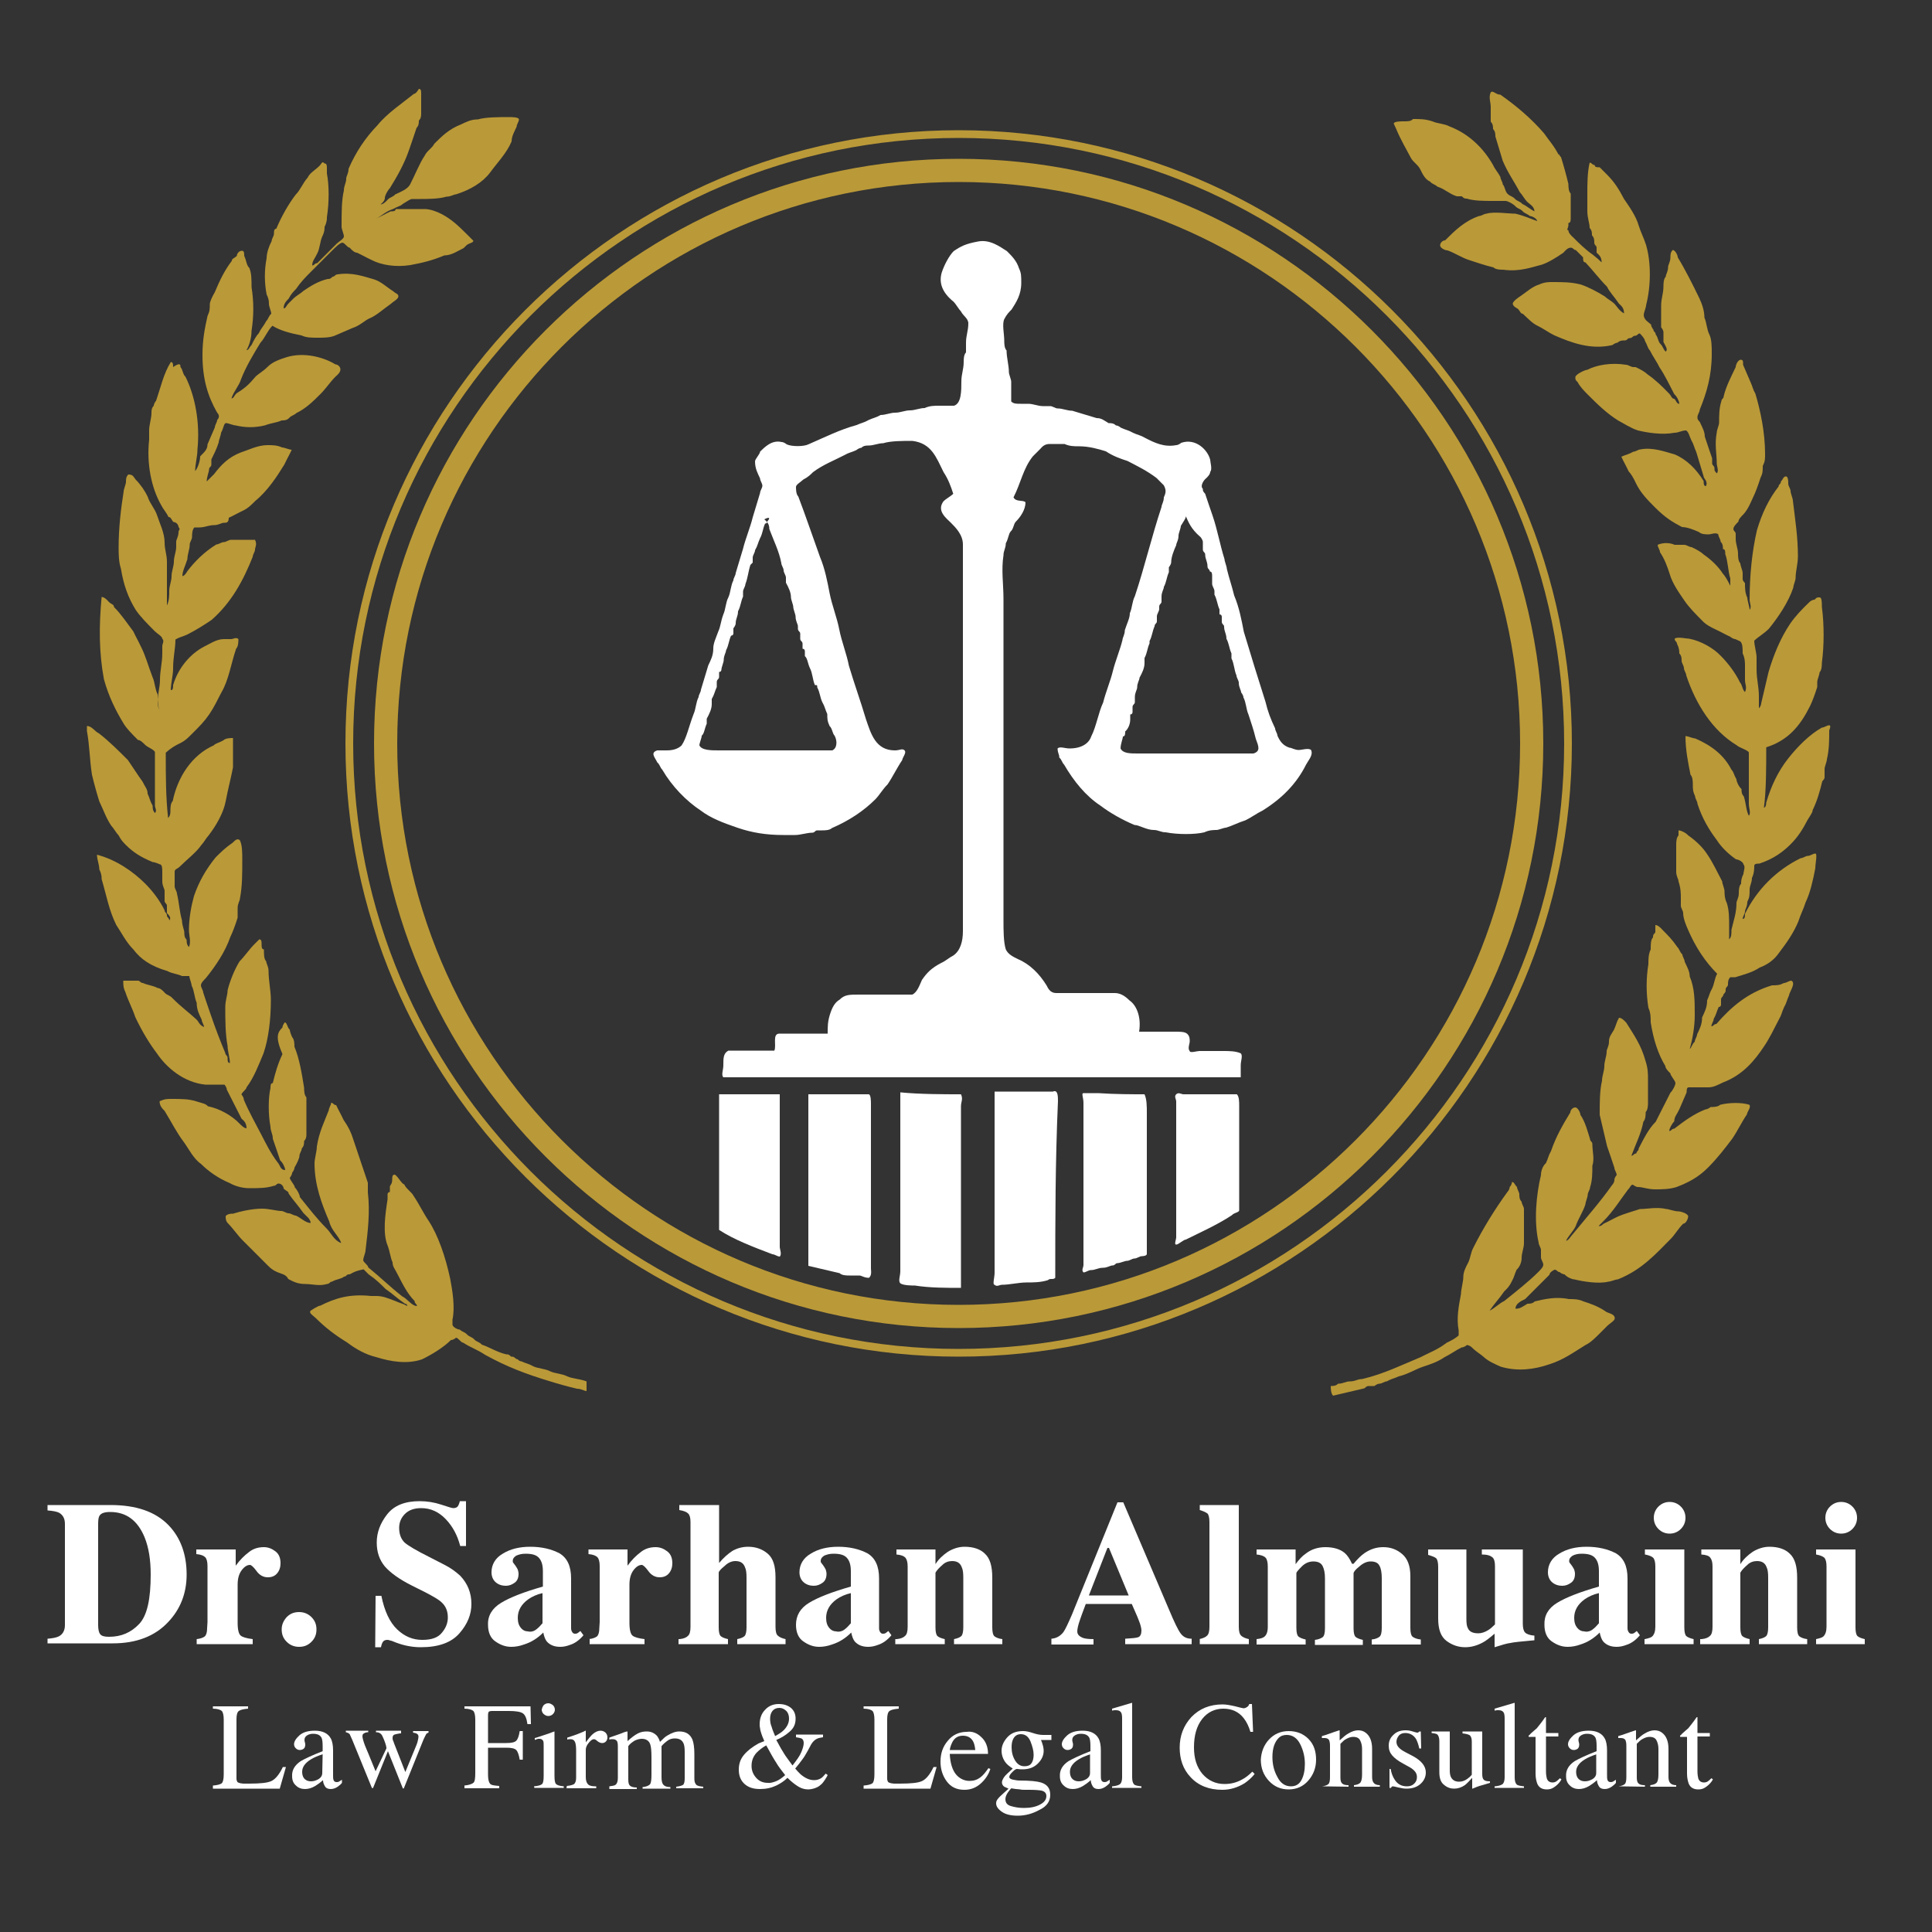 <?xml version="1.0" encoding="utf-8"?>
<!-- Generator: Adobe Illustrator 27.2.0, SVG Export Plug-In . SVG Version: 6.00 Build 0)  -->
<svg version="1.1" id="Layer_1" xmlns="http://www.w3.org/2000/svg" xmlns:xlink="http://www.w3.org/1999/xlink" x="0px" y="0px"
	 viewBox="0 0 500 500" style="enable-background:new 0 0 500 500;" xml:space="preserve">
<rect x="0" y="0" width="500" height="500" fill="#333333" stroke="none"/>
<style type="text/css">
	.st0{fill-rule:evenodd;clip-rule:evenodd;fill:#BA9938;}
	.st1{fill-rule:evenodd;clip-rule:evenodd;fill:#FFFFFF;}
	.st2{fill:#BA9938;}
	.st3{fill:#FFFFFF;}
</style>
<g>
	<g>
		<g>
			<path class="st0" d="M98.5,52.9c0.6,0,1.3-0.6,1.9-1.3c0.6-0.6,1.3-0.6,1.9-1.3c1.3-0.6,3.1-1.3,3.8-2.5c1.3-2.5,2.5-5.6,3.8-7.5
				c0.6-1.3,1.9-1.9,2.5-3.1c1.9-1.9,3.8-3.8,6.9-5c1.3-0.6,2.5-1.3,4.4-1.3c1.9-0.6,5.6-0.6,8.1-0.6c0.6,0,2.5,0,2.5,0.6
				s-0.6,1.3-0.6,1.9c-0.6,1.3-1.3,2.5-1.3,3.8c-1.3,3.1-3.8,5.6-5.6,8.1c-1.9,2.5-5,4.4-8.8,5.6c-0.6,0-1.3,0.6-2.5,0.6
				c-1.9,0.6-5,0.6-6.9,0.6c-0.6,0-1.3,0-1.9,0s-1.3,0.6-2.5,1.3c-0.6,0.6-1.3,0.6-2.5,1.3c-1.9,0.6-3.1,1.9-4.4,2.5
				c1.3-0.6,2.5-1.3,3.8-1.9c0.6,0,1.3,0,1.3-0.6c0.6,0,1.3,0,1.9,0c1.9,0,3.8,0,5.6,0c1.3,0,3.1,0.6,4.4,1.3c2.5,1.3,4.4,3.1,6.3,5
				c0.6,0.6,1.9,1.9,1.9,1.9c0,0.6-1.3,0.6-1.9,1.3l-0.6,0.6c-1.3,0.6-3.1,1.9-5,1.9c-3.1,1.3-5.6,1.9-8.8,2.5
				c-3.8,0.6-7.5,0-10-1.3c-1.3-0.6-2.5-1.3-3.8-1.9c-0.6,0-1.3-0.6-1.9-1.3c-0.6,0-1.3-1.3-1.9-1.3s-1.9,1.3-2.5,1.9
				s-1.3,1.3-1.9,1.9c-1.3,1.3-2.5,2.5-3.8,3.8s-2.5,2.5-3.8,4.4c-0.6,0.6-1.3,1.3-1.9,2.5c-0.6,0.6-1.3,1.3-1.3,2.5
				c0.6,0,0.6-0.6,1.3-1.3c0.6-0.6,0.6-0.6,1.3-1.3c0.6-0.6,1.9-1.3,2.5-1.9c1.9-1.3,3.8-2.5,6.3-3.1c0.6,0,0.6,0,1.3-0.6
				c0.6,0,0.6-0.6,1.3-0.6c3.8-0.6,6.9,0.6,9.4,1.3c1.9,0.6,3.1,1.9,5,3.1c0.6,0.6,1.3,0.6,1.3,1.3s-1.3,1.3-1.9,1.9
				c-1.9,1.3-3.8,3.1-5.6,3.8c-1.3,0.6-2.5,1.9-4.4,2.5c-1.3,0.6-3.1,1.3-4.4,1.9s-3.1,0.6-4.4,0.6c-1.9,0-3.1,0-4.4-0.6
				c-3.1-0.6-5.6-1.3-7.5-2.5c-1.3,1.3-1.9,3.1-3.1,4.4c-1.9,3.1-3.8,6.3-5,9.4c-0.6,1.9-1.9,3.1-2.5,5c0.6,0,0.6-0.6,1.3-1.3
				c3.1-1.9,3.8-3.1,5-4.4c0.6-0.6,1.9-1.3,3.1-2.5c1.3-1.3,3.1-1.9,5-2.5c4.4-1.3,9.4,0,12.5,1.9c0.6,0,1.3,0.6,1.3,1.3
				s-0.6,1.3-1.3,1.9c-1.3,1.3-2.5,3.1-3.8,4.4c-1.9,1.9-3.8,3.8-6.3,5c-0.6,0.6-1.3,0.6-1.9,1.3c-0.6,0.6-1.3,0.6-1.9,0.6
				c-1.3,0.6-2.5,0.6-4.4,1.3c-2.5,0.6-5,0.6-7.5,0c-0.6,0-1.9-0.6-2.5-0.6s-0.6,1.3-1.3,2.5c0,0.6-0.6,1.9-0.6,2.5
				c-0.6,1.9-1.3,3.1-1.9,4.4c0,0.6,0,0.6,0,1.3s-0.6,0.6-0.6,1.3c0,0.6-0.6,1.9-0.6,3.1c0.6-0.6,1.3-1.3,1.9-1.9
				c1.9-2.5,3.8-4.4,6.9-5.6c1.9-0.6,4.4-1.9,6.9-1.9c1.3,0,2.5,0,3.8,0.6c0.6,0,1.9,0.6,2.5,0.6c-0.6,1.3-1.3,2.5-1.9,3.8
				c-1.9,3.1-4.4,6.9-7.5,9.4c-1.3,1.3-1.9,1.9-3.1,2.5c-1.3,0.6-2.5,1.3-3.8,1.9c0,1.3-0.6,1.3-1.3,1.3c-0.6,0-1.3,0.6-2.5,0.6
				c-1.3,0-2.5,0.6-3.8,0.6c-0.6,0-0.6,0-1.3,0c-0.6,0.6-0.6,1.9-0.6,2.5s-0.6,1.3-0.6,1.9c0,1.3-0.6,2.5-0.6,3.8
				c-0.6,1.9-1.3,3.1-1.3,4.4c0.6,0,1.3-1.3,1.3-1.3c1.9-2.5,4.4-5,7.5-6.9c0.6,0,1.3-0.6,1.9-0.6c0.6,0,1.3-0.6,1.9-0.6
				c1.3,0,2.5,0,3.1,0c1.3,0,2.5,0,3.1,0c0.6,1.3,0,1.9,0,2.5s-0.6,1.3-0.6,1.9c-2.5,6.3-5.6,11.9-10.6,16.3
				c-1.9,1.3-3.8,2.5-6.3,3.8c-1.3,0.6-1.9,0.6-3.1,1.3c0,2.5-0.6,4.4-0.6,7.5c0,1.9-0.6,3.8-0.6,5.6c0.6,0,0.6-0.6,0.6-1.3
				c1.3-4.4,4.4-8.1,8.1-10c1.3-0.6,3.1-1.9,5-1.9c0.6,0,1.3,0,1.9,0c0.6,0,1.3-0.6,1.9,0c0,0.6,0,1.9-0.6,2.5
				c-1.3,3.8-1.9,8.1-3.8,11.3c-1.3,2.5-1.9,3.8-3.1,5.6c-1.3,1.9-2.5,3.1-4.4,5c-1.3,1.3-1.9,1.9-3.1,2.5c-1.3,0.6-2.5,1.3-3.8,2.5
				c0,6.3,0,11.3,0.6,16.9c0.6-0.6,0.6-1.3,0.6-1.9s0-1.9,0.6-2.5c1.3-6.3,5-11.9,10.6-14.4c0.6-0.6,1.3-0.6,2.5-1.3
				c0.6-0.6,1.9-0.6,2.5-0.6c0,1.3,0,2.5,0,3.8s0,2.5,0,3.8c-0.6,3.1-1.3,5.6-1.9,8.8c-0.6,3.1-2.5,6.3-4.4,8.8
				c-0.6,0.6-1.3,1.9-1.9,2.5c-1.3,1.9-3.8,3.8-5.6,5.6c-0.6,0.6-1.3,0.6-1.3,1.3c0,0.6,0,1.3,0,1.3c0,0.6,0,1.3,0,2.5
				c0,0.6,0.6,1.3,0.6,1.9c0.6,2.5,0.6,4.4,1.3,6.9c0,1.3,0.6,2.5,0.6,3.1s0,1.3,0.6,1.9c0,0.6,0,1.3,0.6,1.9c0.6-1.3,0-3.1,0-4.4
				c0-3.1,0.6-6.3,1.3-8.8c1.3-3.8,3.1-6.9,5.6-10c1.3-1.3,2.5-2.5,4.4-3.8c0.6-0.6,1.3-1.3,1.9-0.6c0.6,1.3,0.6,3.1,0.6,5
				c0,3.8,0,6.9-0.6,10c0,0.6-0.6,1.3-0.6,2.5c0,0.6,0,1.9,0,2.5c-0.6,1.9-1.3,3.8-1.9,5c-1.3,3.8-3.8,7.5-6.3,10.6
				c-0.6,0.6-1.3,1.3-1.3,1.9c0,0.6,0.6,1.3,0.6,1.9c0.6,1.9,1.3,3.8,1.9,5.6c1.3,3.8,2.5,6.9,3.8,10c0,0.6,0.6,0.6,0.6,1.3
				s0,1.3,0.6,1.3c0-1.3-0.6-3.1-0.6-4.4c-0.6-3.1-0.6-6.9-0.6-10c0-1.9,0.6-3.1,0.6-4.4c0.6-2.5,1.9-5.6,3.1-7.5
				c1.3-1.3,2.5-3.1,3.8-4.4c0.6-0.6,1.3-1.3,1.3-1.3c0.6,0,0.6,0.6,0.6,1.3c0,0.6,0,1.3,0.6,1.3c0,1.3,0,2.5,0.6,3.1
				c0,0.6,0.6,1.3,0.6,2.5c0,2.5,0.6,5,0.6,7.5c0,5-0.6,10-1.9,13.8c-1.3,3.1-2.5,6.3-4.4,8.8c0,0.6-1.3,1.3-1.3,1.9
				c0,0,0.6,0.6,0.6,1.3c1.3,3.1,3.1,6.3,4.4,8.8c1.3,2.5,2.5,5,4.4,7.5c0.6,0.6,0.6,1.9,1.9,1.9c0-0.6-0.6-1.9-1.3-2.5
				c-0.6-1.9-1.3-3.8-1.9-5.6c0-1.3-0.6-1.9-0.6-3.1c-0.6-3.1-0.6-7.5,0-10c0-0.6,0-1.3,0.6-1.3c0.6-2.5,1.3-5,2.5-7.5
				c-1.9-4.4-1.3-5.6,0-6.9c0-0.6,0.6-1.3,0.6-1.3c0.6,0,0.6,1.3,1.3,1.9c0,0.6,0.6,1.9,0.6,1.9c0.6,0.6,0.6,1.9,0.6,2.5
				c1.3,3.1,1.9,6.9,2.5,10.6c0,0.6,0,1.9,0.6,2.5c0,1.9,0,3.8,0,5.6c0,0.6,0,0.6,0,1.3c0,0.6,0,1.3,0,2.5c0,0.6,0,1.3-0.6,1.9
				c0,0.6,0,1.3-0.6,1.9c0,0.6-0.6,1.3-0.6,1.9s-0.6,1.9-1.3,3.1c0,0.6-0.6,1.3-0.6,1.3c0,0.6-0.6,1.3-0.6,1.3
				c0,0.6,1.3,1.9,1.3,2.5c0.6,0.6,1.3,1.9,1.3,2.5c2.5,3.1,4.4,5.6,6.9,8.1c1.3,1.3,1.9,3.1,3.8,3.8c-0.6-1.9-2.5-3.1-3.1-5.6
				c-1.9-4.4-3.8-9.4-3.8-15c0-1.3,0.6-3.1,0.6-4.4c0.6-3.8,1.9-6.3,3.1-9.4c0-0.6,0.6-1.3,0.6-1.9c0.6,0,0.6,0.6,1.3,0.6
				c0.6,1.3,1.3,2.5,1.9,3.8c1.3,1.9,1.9,3.1,2.5,5c1.3,3.8,2.5,7.5,3.8,11.3c0,0.6,0,1.3,0,2.5c0.6,5,0,10-0.6,15
				c0,0.6-0.6,1.9-0.6,2.5s1.3,1.3,1.3,1.9c3.1,2.5,5.6,5,8.8,7.5c1.3,0.6,2.5,2.5,3.8,2.5c0-0.6-0.6-0.6-0.6-1.3
				c-1.9-1.9-3.1-4.4-4.4-6.9c-0.6-1.3-1.3-1.9-1.3-3.1c-0.6-1.3-0.6-2.5-1.3-4.4c-1.3-3.1-0.6-8.1,0-11.9c0-0.6,0-0.6,0-1.3
				c0,0,0-0.6,0.6-0.6c0-0.6,0-0.6,0-1.3c0-0.6,0.6-0.6,0.6-1.9c0-0.6,0-1.3,0.6-1.3s1.9,2.5,2.5,2.5c0.6,1.3,1.9,1.9,2.5,3.1
				c1.3,1.9,2.5,4.4,3.8,6.3c2.5,3.8,4.4,9.4,5.6,15c0.6,3.1,1.3,7.5,0.6,10.6c0,0.6,0,0.6,0,1.3c0,0.6,1.3,1.3,1.9,1.3
				c0.6,0.6,1.3,0.6,1.9,1.3c0.6,0.6,1.3,0.6,1.9,1.3c0.6,0.6,1.3,0.6,1.9,1.3c1.9,0.6,3.8,1.9,6.3,2.5c0.6,0,0.6,0,1.3,0.6
				c0.6,0,0.6,0,1.3,0.6c0.6,0,0.6,0.6,1.3,0.6c1.3,0.6,1.9,0.6,3.1,1.3c1.3,0.6,3.1,0.6,4.4,1.3c1.3,0.6,3.1,0.6,4.4,1.3
				c1.3,0.6,3.1,0.6,5,1.3c0,0.6,0,1.9,0,2.5c-0.6,0-1.3-0.6-2.5-0.6c-2.5-0.6-5-1.3-6.9-1.9c-6.3-1.9-11.3-3.8-16.9-6.9
				c-1.9-1.3-3.8-1.9-5.6-3.1c-0.6,0-1.3-1.3-1.9-1.3c0,0-0.6,0.6-1.3,0.6c-1.9,1.9-5,3.8-7.5,5c-3.8,1.3-8.1,0.6-11.9-0.6
				c-2.5-0.6-5-1.9-7.5-3.8c-3.1-1.9-5.6-3.8-8.1-6.3c-0.6-0.6-1.9-1.3-1.3-1.9c0,0,1.9-1.3,2.5-1.3c3.8-1.9,7.5-3.1,13.1-2.5
				c0.6,0,1.3,0,1.3,0c1.9,0,3.1,0.6,5,1.3c1.3,0.6,1.9,0.6,3.1,1.3c0-0.6-0.6-0.6-0.6-0.6c-1.9-1.3-3.1-2.5-5-3.8
				c-1.3-1.3-2.5-2.5-4.4-3.8c-0.6-0.6-1.3-1.3-1.3-1.3c-3.1,0.6-3.1,1.3-3.8,1.3s-0.6,0.6-1.3,0.6c-0.6,0.6-1.9,0.6-3.1,1.3
				c-0.6,0-0.6,0.6-1.3,0.6c-1.9,0.6-3.8,0-5.6,0c-1.9,0-3.1-0.6-4.4-1.3c-0.6-1.3-1.9-1.3-3.1-1.9c-1.3-0.6-1.9-1.3-3.1-2.5
				c-1.9-1.9-3.8-3.8-5.6-5.6c-1.3-1.3-2.5-3.1-3.8-4.4c-0.6-0.6-0.6-1.3-0.6-1.9c0.6-0.6,1.3-0.6,1.9-0.6c1.9-0.6,5-1.3,7.5-1.3
				c1.9,0,3.8,0.6,5,0.6c0.6,0,1.3,0.6,1.9,0.6s1.3,0.6,1.9,0.6c1.3,0.6,2.5,1.9,3.8,1.9c0-0.6-0.6-1.3-0.6-1.3
				c-0.6-0.6-0.6-0.6-1.3-1.3c-1.3-1.9-2.5-3.1-3.8-5c0-0.6-0.6-0.6-1.3-1.3c0-0.6-0.6-1.3-1.3-1.3c-0.6,0-0.6,0.6-1.3,0.6
				c-1.9,0.6-3.8,0.6-6.3,0.6c-1.9,0-3.8-0.6-5-1.3c-3.1-1.3-5.6-3.1-7.5-5c-1.9-1.3-3.1-3.8-4.4-5.6c-1.9-2.5-3.1-5-5-8.1
				c-0.6-0.6-1.3-1.3-1.3-2.5c1.3-0.6,1.9-0.6,3.1-0.6c2.5,0,4.4,0,6.3,0.6s2.5,0.6,3.1,1.3c3.1,0.6,6.3,2.5,8.1,4.4
				c0.6,0.6,1.3,1.3,1.9,1.3c0-1.3-0.6-1.9-1.3-2.5c-1.3-2.5-2.5-5-3.8-7.5c0-0.6-0.6-1.3-0.6-1.3c-0.6,0-1.9,0-2.5,0
				c-1.3,0-1.9,0-2.5,0c-5.6-0.6-10-4.4-12.5-8.1c-1.9-2.5-3.8-5.6-5.6-9.4c-0.6-1.9-1.9-4.4-2.5-6.3c-0.6-1.3-0.6-1.9-0.6-3.1
				c0.6,0,1.3,0,1.9,0s1.3,0,1.9,0c0.6,0,0.6,0.6,1.3,0.6c1.3,0.6,2.5,0.6,3.8,1.3c0.6,0,1.3,0.6,1.9,1.3c0.6,0.6,1.3,0.6,1.9,1.3
				c2.5,2.5,4.4,3.8,6.3,5.6c0.6,0.6,0.6,1.3,1.9,1.9c0-0.6-0.6-1.3-0.6-1.9c-0.6-1.3-1.3-2.5-1.3-4.4c-0.6-1.3-0.6-3.1-1.3-4.4
				c0-0.6-0.6-1.9-0.6-2.5c-0.6,0-1.3,0-1.9,0c-1.3-0.6-2.5-0.6-3.8-1.3c-4.4-1.3-6.9-3.1-8.8-5.6c-1.9-1.9-3.1-4.4-4.4-6.3
				c-1.9-3.8-2.5-7.5-3.8-11.9c0-0.6,0-1.3-0.6-2.5c0-1.3-0.6-2.5-0.6-3.8c5,1.3,9.4,4.4,12.5,7.5c1.9,1.9,3.8,4.4,5,6.9
				c0,0.6,0.6,0.6,0.6,1.3c0,0.6,0.6,0.6,0.6,1.3c0.6-0.6,0-1.3-0.6-1.9c0-0.6,0-1.3,0-1.9c0-0.6-0.6-0.6-0.6-1.3c0-0.6,0-1.9,0-2.5
				s-0.6-1.3-0.6-2.5c0-0.6,0-1.3,0-2.5c0-0.6,0-1.9-0.6-1.9c0,0-1.3-0.6-1.9-0.6c-3.1-1.3-5-2.5-6.9-4.4c-0.6-0.6-1.3-1.3-1.9-2.5
				c-0.6-0.6-1.3-1.9-1.9-2.5c-1.3-1.9-1.9-3.8-3.1-6.3c-0.6-1.9-1.3-4.4-1.9-6.9c-0.6-3.8-0.6-7.5-1.3-11.3c0-0.6,0-1.3,0-1.3
				c1.3,0,1.9,1.3,3.1,1.9c2.5,1.9,5,4.4,7.5,6.9c1.3,1.9,2.5,3.8,3.8,5.6c0.6,1.3,1.3,1.9,1.3,3.1c0.6,1.3,0.6,1.9,1.3,3.1
				c0,0.6,0,1.3,0.6,1.9c0.6-0.6,0-1.3,0-1.9c0-1.9,0-3.8,0-5.6c0-2.5,0-5,0-6.9c0-0.6,0-0.6,0-1.3c0-0.6-1.9-1.3-2.5-1.9
				c-0.6-0.6-1.3-1.3-1.9-1.3c-1.3-1.3-3.1-3.1-3.8-4.4c-1.9-3.1-3.8-6.9-5-11.3c-1.3-6.9-1.3-13.8-0.6-21.3c0.6,0,1.3,0.6,1.9,1.3
				c0.6,0.6,1.3,0.6,1.3,1.3c1.9,1.9,3.1,3.8,5,6.3c0.6,1.3,1.3,2.5,1.9,3.8c1.3,2.5,1.9,5,3.1,8.1c0.6,1.3,0.6,3.1,1.3,4.4
				c0,1.3,0,3.1,0.6,4.4c-0.6-1.3-0.6-1.9-0.6-2.5c0-1.9,0.6-3.8,0.6-5.6c0-2.5,0.6-4.4,0.6-6.9c0-0.6,0-1.3,0-1.9
				c0-0.6,0.6-1.3,0-1.9c0-0.6-1.3-1.3-1.9-1.9c-1.9-1.9-3.8-3.8-5-5.6c-1.9-3.1-3.1-6.3-3.8-10.6c-0.6-1.9-0.6-3.8-0.6-5.6
				c0-5,0.6-10,1.3-14.4c0-0.6,0.6-1.9,0.6-2.5s0-1.3,0.6-1.9c1.3,0,1.3,0.6,1.9,1.3c1.3,1.3,2.5,3.1,3.1,4.4c0.6,1.9,1.9,3.1,2.5,5
				s1.9,4.4,1.9,6.9c0,1.9,0.6,3.1,0.6,5c0,3.8,0,7.5,0,11.3c0.6-1.3,0.6-2.5,0.6-3.8s0.6-2.5,0.6-3.8s0.6-2.5,0.6-3.8
				s0.6-2.5,0.6-3.8c0-0.6,0-0.6,0-1.3c0-0.6,0.6-1.3,0.6-2.5c0-0.6,0.6-0.6,0-1.3c0-0.6-0.6-1.3-1.3-1.3c-0.6-0.6-0.6-1.3-1.3-1.3
				c-0.6-1.3-1.3-1.9-1.9-3.1c-2.5-4.4-3.8-10.6-3.1-16.9c0-0.6,0-1.9,0-2.5c0-1.3,0.6-3.1,0.6-4.4c0-0.6,0-1.3,0.6-1.9
				c0-0.6,0.6-1.3,0.6-1.3c1.3-3.8,1.9-6.9,3.8-10c0.6,0,0.6,0.6,0.6,1.3c1.9-1.3,1.9-0.6,1.9,0c0.6,0.6,0.6,1.9,1.3,2.5
				c2.5,5,3.8,11.9,3.1,18.8c0,1.9-0.6,3.8-0.6,5.6c0.6-0.6,1.3-2.5,1.3-3.8c1.3-1.3,1.9-1.9,1.9-3.1c0.6-1.3,1.3-3.1,1.9-4.4
				c0-0.6,0.6-1.3,0.6-1.9c0.6-0.6,0.6-1.3,0-1.9c-2.5-4.4-3.8-8.8-3.8-15c0-3.8,0.6-6.9,1.3-10c0.6-1.3,0.6-1.9,0.6-3.1
				c0-0.6,0.6-1.9,1.3-3.1c1.3-3.1,2.5-5.6,4.4-8.1c0-0.6,0.6-0.6,1.3-1.3c0-0.6,0.6-1.3,1.3-1.3c0.6,0,0.6,0.6,0.6,1.3
				c0.6,1.3,0.6,2.5,1.3,3.1c0.6,1.3,0.6,3.1,0.6,5c0.6,3.8,0.6,7.5,0,11.3c0,1.9-0.6,3.8-1.3,5c0.6,0,0.6-0.6,1.3-1.3
				c0.6-1.3,1.3-2.5,1.9-3.1c0.6-1.3,1.3-1.9,1.9-3.1c0.6-0.6,0.6-1.3,1.3-1.9c0-0.6-0.6-1.9-0.6-2.5s0-1.3-0.6-2.5
				c-0.6-3.1-0.6-6.3,0-9.4c0-1.3,0.6-3.1,1.3-4.4c0-0.6,0.6-1.3,0.6-1.9c0-0.6,0-1.3,0.6-1.3c1.3-3.1,3.1-6.3,5-8.8
				c1.3-1.3,1.9-3.1,3.1-4.4c0.6-1.3,1.9-1.9,3.1-3.1c0.6-0.6,0.6-1.3,1.3-0.6c0.6,0,0.6,0.6,0.6,1.3s0,0.6,0,1.3
				c0.6,3.1,0.6,7.5,0,11.3c0,0.6,0,1.3-0.6,2.5c0,0.6,0,1.3-0.6,2.5c-0.6,1.3-0.6,3.1-1.3,4.4c-0.6,1.3-1.3,1.9-1.3,3.1
				c0.6,0,0.6-0.6,1.3-0.6c1.9-1.9,3.1-3.1,5-5c0.6-0.6,1.9-1.3,1.9-1.9c0-0.6-0.6-1.9-0.6-2.5c0-3.8,0-6.9,0.6-9.4
				c0-1.3,0.6-1.9,0.6-3.1c0-0.6,0.6-1.3,0.6-2.5c1.9-4.4,4.4-8.1,7.5-11.3c2.5-3.1,6.3-5.6,9.4-8.1c0.6,0,1.3-1.3,1.3-1.3
				c0.6,0,0.6,0.6,0.6,1.3c0,1.9,0,3.1,0,5c0,0.6,0,1.3-0.6,1.9c0,0.6,0,1.3-0.6,1.9c-0.6,1.9-1.3,3.8-1.9,5.6
				c-1.3,3.8-3.1,6.9-5,10c-0.6,0.6-1.3,1.9-1.3,2.5S99.2,52.3,98.5,52.9z"/>
			<path class="st0" d="M414.5,67.9c0-1.3-0.6-1.9-1.3-2.5c0-0.6,0-0.6,0-1.3c0-0.6-0.6-0.6-0.6-1.3c0-0.6,0-1.3-0.6-1.9
				c0-0.6,0-1.3-0.6-1.9c0-1.3-0.6-2.5-0.6-4.4c0-1.3,0-3.1,0-4.4c0-2.5,0-5.6,0.6-8.1c0.6,0,0.6,0.6,1.3,0.6c0,0.6,0.6,0.6,1.3,0.6
				c0.6,0.6,1.3,1.3,1.9,1.9c1.9,1.9,3.1,3.8,4.4,6.3c1.3,1.9,3.1,4.4,3.8,6.9c0.6,1.9,1.3,3.1,1.9,5c1.3,4.4,1.3,10.6,0,15.6
				c0,0.6-0.6,1.9-0.6,2.5c0,1.3,1.3,1.9,1.9,2.5c0,0.6,0.6,1.3,0.6,1.3c0,0.6,0.6,0.6,0.6,1.3c0.6,0.6,0.6,1.9,1.3,2.5
				c0.6,0.6,0.6,1.3,1.3,1.9c0.6-0.6,0-1.3-0.6-2.5c0-0.6,0-1.9,0-2.5s-0.6-1.3-0.6-1.3c0-1.9,0-3.8,0-5.6c0-1.9,0.6-3.1,0.6-5
				c0-0.6,0-1.9,0.6-2.5c0-0.6,0.6-1.3,0.6-2.5c0-0.6,0.6-1.3,0.6-2.5c0-0.6,0-1.3,0.6-1.9c0.6,0,1.3,1.3,1.3,1.9
				c1.9,3.1,3.8,6.9,5.6,10.6c0.6,1.3,1.3,3.1,1.3,5c0.6,1.3,0.6,3.1,1.3,4.4c0.6,1.3,0.6,3.1,0.6,5c0,5.6-1.3,10-3.1,14.4
				c0,0.6-0.6,1.3-0.6,1.9s0,0.6,0.6,1.3c0.6,1.3,1.3,2.5,1.3,3.8c0.6,1.9,1.3,3.8,1.9,5.6c0,0.6,0,0.6,0,1.3c0,0.6,0.6,0.6,0.6,1.3
				s0,0.6,0.6,1.3c0.6-0.6,0-1.9,0-2.5c0-2.5-0.6-5,0-8.1c0-0.6,0.6-1.9,0.6-2.5c0-1.9,0-3.8,0.6-5.6c0-0.6,0.6-0.6,0.6-1.3
				c0.6-2.5,1.9-5,3.1-7.5c0-0.6,0.6-1.9,1.3-1.9s0.6,0.6,0.6,1.3c0.6,1.3,1.3,3.1,1.9,4.4s0.6,1.9,1.3,3.1c1.3,4.4,2.5,10,2.5,15.6
				c0,1.3,0,1.9-0.6,3.1c0,1.3,0,1.9-0.6,3.1c-0.6,1.9-1.3,3.8-1.9,5c-0.6,1.3-1.3,3.1-2.5,4.4c-0.6,0.6-1.3,1.3-1.3,1.9
				c-0.6,0.6-1.3,1.3-1.3,1.9c0,0.6,0.6,0.6,0.6,1.3c0,0.6,0,0.6,0,1.3c0,1.3,0.6,2.5,0.6,3.8c0,0.6,0,1.9,0.6,2.5
				c0,0.6,0.6,1.9,0.6,2.5s0,1.3,0,1.3c0,0.6,0,0.6,0.6,1.3c0,1.3,0,2.5,0.6,3.8c0,0.6,0.6,2.5,0.6,3.1c0.6-0.6,0-1.9,0-2.5
				c0-6.3,0.6-12.5,1.9-18.1c1.3-4.4,3.1-8.1,5.6-11.3c0-0.6,0.6-0.6,0.6-1.3c0.6-0.6,0.6-1.3,1.3-1.3c0.6,0,0.6,1.3,0.6,1.9
				s0.6,1.3,0.6,1.9s0.6,1.9,0.6,2.5c0.6,5,1.3,9.4,1.3,14.4c0,1.9-0.6,3.8-0.6,5.6c0,0.6-0.6,1.9-0.6,2.5
				c-1.3,3.8-3.8,7.5-6.3,10.6c-1.3,1.3-2.5,1.9-3.8,3.1c0,1.3,0.6,3.1,0.6,4.4c0,1.3,0,2.5,0,3.1c0,2.5,0.6,4.4,0.6,6.9
				c0,1.3,0,2.5,0,3.1c0.6-0.6,0.6-1.3,0.6-1.3c0.6-2.5,1.3-5.6,1.9-8.1c1.3-4.4,3.1-8.8,5.6-12.5c1.3-1.9,3.1-3.8,5-5.6
				c0,0,0.6-0.6,1.3-0.6c0.6-0.6,0.6-0.6,1.3-0.6c0.6,0,0.6,1.3,0.6,2.5c0.6,4.4,0.6,10,0,14.4c0,0.6,0,1.9-0.6,2.5
				c0,0.6-0.6,1.9-0.6,2.5s0,1.3,0,1.3c-0.6,1.9-1.3,3.8-1.9,5c-2.5,5-5.6,8.8-11.3,10.6c0,5,0,11.3-0.6,15.6c0.6,0,0.6-1.3,0.6-1.3
				c1.3-4.4,3.1-8.1,5.6-11.3s5.6-6.3,8.8-8.1c0.6,0,1.3-0.6,1.9-0.6s0,1.3,0,1.3c0,2.5,0,5-0.6,7.5c0,0.6-0.6,1.9-0.6,2.5
				s0,1.3,0,1.9s0,0.6-0.6,1.3c-0.6,2.5-1.3,5-2.5,7.5c0,0.6-0.6,1.3-1.3,2.5c-1.3,2.5-2.5,4.4-4.4,6.3c-1.9,1.9-4.4,3.8-8.1,5
				c-0.6,0-1.3,0-1.3,0.6s0,1.9-0.6,3.1c0,1.3-0.6,1.9-0.6,3.1c0,1.3,0,1.9-0.6,3.1c0,1.3-0.6,1.9-0.6,2.5s-0.6,1.3-0.6,1.9
				c0.6,0,0.6-0.6,0.6-1.3c3.1-6.3,8.1-11.3,14.4-14.4c0.6,0,1.3-0.6,1.9-0.6s1.3-0.6,1.9-0.6s0,2.5,0,3.8c-0.6,3.1-1.3,6.3-2.5,8.8
				c-0.6,1.9-1.3,3.1-1.9,5c-1.3,3.1-3.1,5.6-5,8.1c-1.3,1.9-3.1,3.1-5,3.8c-1.9,1.3-4.4,1.9-6.3,2.5c-0.6,0-1.3,0-1.3,0
				c-0.6,0.6-0.6,1.3-0.6,1.9c0,0.6-0.6,0.6-0.6,1.3c0,0.6,0,0.6-0.6,1.3c0,0.6-0.6,0.6-0.6,1.3c0,0.6,0,0.6,0,1.3
				c0,0,0,0.6-0.6,0.6c-0.6,1.3-0.6,1.9-1.3,3.1c0,0.6-0.6,1.3-0.6,1.9c0.6,0,0.6-0.6,1.3-0.6c3.8-4.4,8.1-8.1,14.4-10
				c1.3,0,1.9,0,3.1-0.6c0.6,0,1.3-0.6,1.9-0.6c1.3,0.6-0.6,3.1-0.6,3.8c-0.6,1.3-0.6,1.9-1.3,3.1c-0.6,1.3-0.6,1.9-1.3,3.1
				c-1.3,2.5-2.5,5-3.8,6.9c-2.5,3.8-5.6,7.5-10.6,9.4c-1.3,0.6-2.5,1.3-3.8,1.3s-2.5,0-3.8,0c-0.6,0-0.6,0-1.3,0
				c-0.6,0-0.6,0.6-0.6,1.3c-0.6,1.3-1.3,3.1-1.9,4.4s-1.3,1.9-1.3,3.1c-0.6,0.6-1.3,1.9-1.3,2.5c0.6,0,0.6-0.6,1.3-0.6
				c2.5-1.9,5-3.8,8.1-5c0.6,0,1.3-0.6,1.3-0.6c0.6,0,1.9,0,2.5-0.6c2.5-0.6,5.6-0.6,7.5,0c0.6,0.6-0.6,1.9-0.6,2.5
				c-1.3,1.9-2.5,4.4-3.8,6.3c-1.9,2.5-3.8,5-6.3,7.5s-5,3.8-8.1,5c-1.9,0.6-3.8,0.6-5.6,0.6c-1.9,0-3.1-0.6-4.4-0.6
				c-0.6,0-1.3-0.6-1.3-0.6c-0.6,0-0.6,0.6-1.3,1.3c-1.9,2.5-3.8,5.6-6.3,8.1c-0.6,0.6-0.6,0.6-1.3,1.3c0.6,0,0.6,0,1.3-0.6
				c1.3-0.6,2.5-1.3,3.8-1.9s3.8-1.3,5.6-1.9c1.9,0,4.4-0.6,6.9,0c0.6,0,1.9,0.6,3.1,0.6c0.6,0,2.5,0.6,2.5,1.3
				c0,0.6-0.6,1.9-1.3,1.9c-1.3,1.3-1.9,2.5-3.1,3.8c-3.8,3.8-7.5,8.1-13.8,10.6c-0.6,0-1.9,0.6-2.5,0.6c-2.5,0.6-6.3,0-8.8-0.6
				c-0.6,0-1.9-0.6-2.5-1.3c0,0-0.6,0-1.3-0.6c-0.6,0-0.6-0.6-1.3-0.6c0,0-1.3,0.6-1.3,1.3c-1.3,1.3-2.5,2.5-3.8,3.8
				c-0.6,0.6-1.9,1.9-2.5,2.5c-1.3,0.6-2.5,1.3-2.5,2.5c1.3,0,1.9-0.6,3.1-1.3c0.6,0,1.3,0,1.9-0.6c2.5-0.6,5.6-1.3,8.8-0.6
				c1.3,0,2.5,0,3.8,0.6c1.9,0.6,3.8,1.3,5.6,2.5c0.6,0.6,2.5,0.6,2.5,1.9c0,0.6-1.3,1.3-1.9,1.9s-1.3,1.3-1.9,1.9
				c-1.3,1.3-2.5,2.5-3.8,3.1c-3.1,1.9-5.6,3.8-9.4,5c-3.8,1.3-8.1,1.9-12.5,0.6c-1.3-0.6-3.1-1.3-4.4-2.5c-0.6-0.6-1.9-1.3-3.1-2.5
				c0,0-0.6-0.6-1.3-0.6c0,0-0.6,0.6-1.3,0.6c-1.3,0.6-3.1,1.9-4.4,2.5c-1.9,1.3-3.8,1.9-5.6,2.5c-1.9,0.6-3.8,1.9-6.3,2.5
				c-1.3,0.6-1.9,0.6-3.1,1.3c-0.6,0-1.3,0.6-1.9,0.6s-1.3,0.6-1.3,0.6c-0.6,0-0.6,0-1.3,0c-0.6,0-0.6,0-1.3,0.6
				c-2.5,0.6-5.6,1.3-8.1,1.9c-0.6-0.6-0.6-1.9-0.6-2.5c0.6,0,1.3,0,1.9-0.6c1.3,0,1.9-0.6,3.1-0.6c1.3,0,1.9-0.6,3.1-0.6
				c5.6-1.3,10.6-3.8,15-5.6c2.5-1.3,4.4-1.9,6.9-3.8c1.3-0.6,2.5-1.3,3.1-1.9c0-0.6,0-0.6,0-1.3c-0.6-3.1,0-6.3,0.6-9.4
				c0-1.3,0.6-3.1,0.6-4.4s0.6-2.5,1.3-3.8c0.6-1.3,0.6-2.5,1.3-3.8c2.5-5,5.6-10,8.8-14.4c0,0,0.6-0.6,0.6-1.3
				c0.6-0.6,0.6-1.3,0.6-1.3c0.6,0,0.6,0.6,1.3,1.3c0,0.6,0.6,1.3,0.6,1.9s0,1.3,0.6,1.9c0,0.6,0.6,1.3,0.6,1.9c0,1.3,0,2.5,0,4.4
				c0,1.3,0,3.1,0,4.4s-0.6,2.5-0.6,3.8s-0.6,2.5-1.3,3.1c-0.6,1.3-0.6,1.9-1.3,3.1c-0.6,1.3-1.3,1.9-1.9,2.5
				c-1.3,1.9-2.5,3.1-3.8,5c1.3-0.6,2.5-1.9,3.8-2.5c3.1-2.5,6.3-5,8.8-7.5c0.6-0.6,1.3-1.3,1.3-1.9s-0.6-1.3-0.6-1.9s0-1.3,0-1.9
				s-0.6-1.3-0.6-1.9c-1.3-5.6-0.6-12.5,0.6-17.5c0-1.3,0.6-2.5,1.3-3.1c0.6-1.3,0.6-1.9,1.3-3.1c1.3-3.8,3.1-6.9,5-10
				c0-0.6,0.6-1.3,1.3-1.3c0.6,0,1.3,1.3,1.3,1.9c1.3,1.9,1.9,4.4,2.5,6.3c0,0.6,0.6,0.6,0.6,1.3c0,1.9,0.6,3.8,0,5.6
				c0,1.9,0,3.8-0.6,5.6c0,0.6-0.6,1.3-0.6,1.9s-0.6,1.9-0.6,2.5c-0.6,1.9-1.9,3.8-2.5,5.6c-0.6,1.3-1.9,2.5-2.5,3.8
				c0.6,0,1.3-1.3,1.9-1.9c3.1-3.8,6.9-8.1,10-12.5c0,0,0.6-0.6,0.6-1.3s0.6-1.3,0.6-1.3c0-0.6-0.6-1.3-0.6-1.9
				c-0.6-1.9-1.3-3.8-1.9-5.6c-0.6-2.5-1.3-5.6-1.9-8.1c0-3.1,0-6.3,0.6-8.8c0-1.3,0.6-2.5,0.6-3.8s0.6-2.5,0.6-3.8
				c0-0.6,0.6-1.3,0.6-2.5c0-1.3,0.6-1.9,1.3-3.1c0.6-1.3,0.6-1.9,1.3-3.1c0.6,0,1.3,0.6,1.9,1.3c1.9,3.1,3.8,5.6,5,10
				c0.6,1.9,0.6,3.1,0.6,5s0,3.8,0,5.6c0,0.6,0,1.9-0.6,2.5c0,0.6,0,1.9-0.6,2.5c-0.6,3.1-1.9,5.6-3.1,8.8c0.6,0,0.6-0.6,1.3-0.6
				c0-0.6,0.6-0.6,0.6-1.3c1.3-2.5,2.5-5,4.4-6.9c1.3-2.5,2.5-5,3.8-7.5c0.6-0.6,1.3-1.9,1.3-2.5s-1.3-1.9-1.3-2.5
				c-0.6-0.6-1.3-1.3-1.3-1.9c-1.9-3.1-3.1-6.9-3.8-11.3c0-1.3,0-2.5-0.6-3.8c-0.6-3.8-0.6-7.5,0-11.3c0-1.3,0-2.5,0.6-3.8
				c0-1.3,0-2.5,0.6-3.1c0-0.6,0-0.6,0.6-1.3c0-0.6,0-1.3,0-1.9c0.6,0,1.3,0.6,1.9,1.3c1.3,1.3,2.5,2.5,3.8,4.4
				c0.6,0.6,0.6,1.3,1.3,1.9c0,0.6,0.6,1.3,0.6,1.9c0.6,1.3,1.3,2.5,1.3,3.8c1.3,3.1,1.3,6.3,1.3,10c0,3.1-0.6,6.3-1.3,8.8
				c0.6-0.6,0.6-1.3,1.3-1.9c0-0.6,0.6-1.3,0.6-1.9c0.6-1.3,1.3-2.5,1.3-4.4c0.6-1.3,1.3-2.5,1.3-4.4c0.6-1.3,0.6-1.9,1.3-3.1
				c0.6-1.3,0.6-2.5,1.3-3.8c-3.1-3.1-5.6-6.9-7.5-11.3c-0.6-1.3-1.3-3.1-1.3-4.4c0-0.6-0.6-1.3-0.6-1.9c0-0.6,0-1.3,0-1.9
				c0-1.3,0-2.5-0.6-4.4c0-0.6-0.6-1.3-0.6-2.5c0-2.5,0-5,0-6.9c0-0.6,0-1.9,0.6-2.5c0-0.6,0-0.6,0-1.3c0.6,0,1.9,0.6,2.5,1.3
				c1.9,1.3,3.8,3.1,5,5c1.3,1.9,2.5,4.4,3.8,6.9c0,0.6,0.6,1.9,0.6,2.5s0,1.9,0.6,3.1c0.6,1.9,0.6,3.8,0.6,6.3c0,1.3,0,1.9,0,3.1
				c0.6-0.6,0.6-1.3,0.6-2.5c0.6-2.5,1.3-4.4,1.3-6.9c0-0.6,0.6-1.3,0.6-2.5c0-0.6,0-1.9,0.6-2.5c0-0.6,0-1.3,0.6-2.5
				c0-0.6,0.6-1.9,0-2.5c0-0.6-1.3-1.3-1.9-1.3c-1.9-1.3-3.8-3.1-5-5c-1.9-2.5-3.8-5.6-5-9.4c0-0.6-0.6-1.3-0.6-1.9
				c-0.6-1.3-0.6-1.9-0.6-3.1c0-0.6,0-1.9-0.6-2.5c-0.6-3.1-1.3-6.3-1.3-10c0.6,0,1.9,0.6,2.5,0.6c4.4,1.9,7.5,4.4,9.4,8.1
				c0.6,0.6,0.6,1.3,1.3,2.5c0,0.6,0.6,1.9,1.3,2.5c0,0.6,0,1.3,0.6,1.9c0.6,1.9,0.6,3.8,1.3,5c0.6-0.6,0-1.9,0-3.1
				c0-3.8,0-8.1,0-11.9c0-0.6,0-0.6,0-1.3c0-0.6-2.5-1.3-3.1-1.9c-6.3-3.8-10.6-10.6-13.1-18.1c0-0.6-0.6-1.3-0.6-1.9
				c0-0.6-0.6-1.3-0.6-1.9s0-1.3-0.6-1.9c0-0.6,0-1.3-0.6-2.5c0-0.6-0.6-0.6-0.6-1.3c0.6-0.6,3.1,0,3.8,0c3.1,0.6,6.3,2.5,8.1,4.4
				c1.9,1.9,3.8,4.4,5,6.9c0.6,0.6,0.6,1.9,1.3,2.5c0.6-1.3,0-1.9,0-3.1c0-1.3,0-2.5,0-3.8c0-0.6,0-1.9-0.6-3.1c0-1.3,0-2.5-0.6-3.1
				l-1.3-0.6c-0.6,0-1.3-0.6-1.3-0.6c-1.3-0.6-2.5-1.3-3.8-1.9c-1.3-0.6-2.5-1.3-3.1-1.9c-1.9-1.9-3.8-3.8-5-5.6
				c-1.3-1.9-3.1-4.4-3.8-6.9c-0.6-1.9-1.3-3.8-2.5-5.6c0-0.6-0.6-1.3-0.6-1.9c1.3-0.6,3.1-0.6,4.4,0c0.6,0,1.9,0,2.5,0
				s1.3,0.6,1.9,0.6c1.3,0.6,2.5,1.3,3.1,1.9c1.9,1.3,3.8,3.1,5,5c0.6,0.6,1.3,1.9,1.9,3.1c0-0.6,0-1.3,0-1.9
				c-0.6-1.9-0.6-4.4-1.3-6.3c0-0.6,0-1.3-0.6-1.3c0-0.6,0-1.3-0.6-1.9c0-0.6-0.6-1.3-0.6-1.9c-0.6-0.6-1.9,0-2.5,0s-1.9,0-2.5-0.6
				c-1.3-0.6-3.1-1.3-4.4-1.3c-2.5-1.3-4.4-2.5-6.9-5c-1.9-1.9-3.8-3.8-5-6.3c-0.6-1.3-1.3-2.5-1.9-3.1c-0.6-1.3-1.3-2.5-1.9-3.8
				c1.3-0.6,1.9-0.6,3.1-1.3c0.6,0,1.3-0.6,1.9-0.6c3.1-0.6,6.3,0.6,8.8,1.3c3.1,1.3,5.6,3.8,7.5,6.9c0,0.6,0,1.3,0.6,1.3
				c0.6-1.3-0.6-1.9-0.6-2.5c-0.6-1.9-1.3-4.4-1.9-6.3c-0.6-1.3-0.6-1.9-1.3-3.1c-0.6-1.3-0.6-1.9-1.3-2.5c-1.3,0-1.9,0.6-3.1,0.6
				c-3.1,0.6-6.9,0-9.4-0.6c-1.9-0.6-3.8-1.9-5-2.5c-3.1-1.9-5.6-4.4-8.1-6.9c-0.6-0.6-1.9-1.9-2.5-3.1c-0.6-0.6-0.6-0.6-0.6-1.3
				s2.5-1.9,3.1-1.9c2.5-1.3,6.3-1.9,10-1.3c0.6,0,1.3,0.6,1.9,0.6h0.6c1.3,0.6,2.5,1.3,3.1,1.9c1.9,1.3,3.8,3.1,5.6,5
				c0.6,0.6,0.6,1.3,1.3,1.3c0.6,0.6,0.6,1.3,1.3,1.3c0-0.6-0.6-1.9-1.3-2.5c-1.3-2.5-2.5-5-3.8-6.9c-0.6-1.3-1.9-3.1-2.5-4.4
				c-0.6-0.6-0.6-1.3-1.3-2.5c0-0.6-1.3-1.9-1.3-1.9c-0.6,0-0.6,0.6-1.3,0.6c-0.6,0-0.6,0.6-1.3,0.6s-0.6,0.6-1.3,0.6
				c-0.6,0-1.3,0-1.9,0.6c-0.6,0-1.3,0.6-1.3,0.6c-5.6,1.3-10.6-0.6-15-2.5c-1.3-0.6-3.1-1.9-4.4-2.5s-2.5-1.9-3.8-3.1
				c-0.6,0-0.6-0.6-1.3-1.3c0,0-1.3-0.6-1.3-1.3s1.9-1.9,1.9-1.9c1.9-1.3,3.1-2.5,5-3.1c1.3-0.6,2.5-0.6,3.1-0.6c3.1,0,5,0,7.5,0.6
				c1.9,0.6,4.4,1.9,6.3,3.1c0.6,0.6,1.9,1.3,2.5,1.9s1.3,1.9,2.5,2.5c0-1.3-0.6-1.9-1.3-2.5c-1.3-1.9-2.5-3.1-3.1-4.4
				c-1.9-1.9-3.8-4.4-5.6-6.3c-0.6,0-0.6-0.6-0.6-1.3c-0.6-0.6-1.3-1.3-1.9-1.9c-0.6,0-0.6-0.6-1.3-0.6s-1.3,0.6-1.9,1.3
				c-1.9,1.3-3.8,2.5-5.6,3.1c-2.5,0.6-5.6,1.9-10,1.3c-0.6,0-1.9,0-2.5-0.6c-2.5-0.6-4.4-1.3-6.3-1.9s-3.8-1.9-5.6-2.5
				c-0.6,0-1.9-0.6-1.9-1.3c0-0.6,0.6-1.3,1.3-1.3c2.5-2.5,5-5,8.8-6.3c0.6,0,1.3-0.6,1.9-0.6c1.9-0.6,5.6,0,7.5,0
				c2.5,0.6,3.8,1.3,5.6,1.9c0-0.6-1.3-1.3-1.9-1.3c-0.6-0.6-1.3-0.6-1.9-1.3c-0.6-0.6-1.3-0.6-1.9-1.3c-0.6-0.6-1.9-1.3-2.5-1.3
				c-1.3,0-1.9,0-3.1,0c-2.5,0-5,0-6.9-0.6c-0.6,0-0.6,0-1.3-0.6c-0.6,0-0.6,0-1.3,0c-1.9-0.6-3.1-1.9-5-2.5
				c-0.6-0.6-1.3-0.6-1.9-1.3c-1.3-0.6-1.9-1.9-2.5-3.1c-0.6-1.3-1.9-1.9-2.5-3.1c-1.3-2.5-2.5-4.4-3.8-7.5l-0.6-1.3
				c0-0.6,1.9-0.6,2.5-0.6c1.3,0,1.9,0,2.5-0.6c1.9,0,3.1,0,5,0.6c1.3,0.6,3.1,0.6,4.4,1.3c5,1.9,8.8,5.6,11.3,10
				c0.6,1.3,1.3,1.9,1.9,3.1c0,0.6,0.6,1.3,0.6,1.9c0.6,0.6,0.6,1.9,1.3,2.5c0.6,0.6,1.3,0.6,1.9,1.3c0.6,0.6,1.3,0.6,1.9,1.3
				c1.3,0.6,1.9,1.3,3.1,1.9c0-1.3-1.3-1.9-1.9-2.5s-1.3-1.9-1.9-2.5c-1.3-2.5-3.1-5-4.4-8.1c-0.6-1.9-1.3-4.4-1.9-6.3
				c0-0.6,0-1.3-0.6-1.9c0-0.6,0-1.3-0.6-1.9c0-1.3,0-2.5,0-3.8s-0.6-2.5,0-3.8c0.6-0.6,1.3,0.6,2.5,0.6c4.4,3.1,8.1,6.3,11.3,10
				c1.3,1.9,2.5,3.1,3.8,5.6c0-0.6,0,0,0.6,0.6c0.6,1.9,1.3,4.4,1.9,6.9c0,0.6,0,1.9,0.6,2.5c0,0.6,0,0.6,0,1.3c0,1.3,0,3.1,0,5
				c0,0.6,0,1.3-0.6,1.3c0,0.6,0,0.6,0,0.6c0,0.6-0.6,1.3,0,1.3c0,0.6,0.6,1.3,1.3,1.9c1.3,1.3,3.1,3.1,5,4.4
				C413.2,66.7,413.9,67.3,414.5,67.9z"/>
			<g>
				<path class="st1" d="M273.7,193.7c0.6-0.6,1.9,0,3.1,0c3.1,0,5-1.3,5.6-3.1c1.3-2.5,1.9-6.3,3.1-8.8c0.6-2.5,1.9-5.6,2.5-8.1
					s1.9-5.6,2.5-8.1c0-0.6,0.6-1.3,0.6-2.5c0.6-1.9,1.3-3.1,1.3-4.4c0.6-1.3,0.6-3.1,1.3-4.4c2.5-7.5,4.4-15.6,6.9-23.1
					c0-0.6,0.6-1.3,0.6-2.5c0.6-1.3,0.6-1.9,0-3.1c-0.6-0.6-1.3-1.3-1.9-1.9c-2.5-1.9-5-3.1-7.5-4.4c-1.9-0.6-3.8-1.3-5.6-2.5
					c-1.9-0.6-4.4-1.3-6.9-1.3c-1.3,0-2.5,0-3.8-0.6c-1.3,0-3.1,0-3.8,0c-1.3,0-1.9,0.6-2.5,1.3c-0.6,0.6-1.3,1.3-1.9,1.9
					c-2.5,3.1-3.1,6.9-5,10.6c0.6,1.3,2.5,0.6,3.1,1.3c0,1.9-1.3,3.8-2.5,5c-0.6,0.6-0.6,1.9-1.3,2.5c-0.6,0.6-0.6,1.9-1.3,3.1
					c0,1.3-0.6,1.9-0.6,3.1c-0.6,3.8,0,7.5,0,11.3c0,20,0,40.7,0,60.7c0,7.5,0,15.6,0,22.5c0,2.5,0,5.6,0.6,7.5
					c0.6,1.3,1.9,1.9,3.1,2.5c3.1,1.3,5.6,3.8,7.5,6.9c0.6,1.3,1.3,1.9,2.5,1.9c1.9,0,4.4,0,6.3,0c2.5,0,5,0,6.9,0
					c0.6,0,1.3,0,1.9,0c1.3,0,2.5,0.6,3.8,1.9c1.9,1.3,3.1,4.4,2.5,8.1l0,0c2.5,0,6.3,0,9.4,0c1.3,0,2.5,0,3.1,0.6s0.6,1.3,0.6,1.9
					s-0.6,1.9,0,2.5c0,0.6,1.9,0,2.5,0c2.5,0,3.8,0,6.3,0c1.3,0,3.1,0,4.4,0.6c0.6,0.6,0,1.9,0,3.1c0,1.3,0,2.5,0,3.1
					c-42.5,0-86.3,0-130.1,0c-1.3,0-3.1,0-3.8,0c-0.6-0.6,0-1.9,0-3.1c0-1.9,0-3.1,1.3-3.8c0.6,0,1.9,0,3.1,0c2.5,0,6.3,0,8.8,0
					c0.6-1.3-0.6-4.4,1.3-4.4c0.6,0,1.9,0,3.1,0c2.5,0,6.9,0,9.4,0c0-1.9,0-3.1,0.6-5s1.3-3.1,2.5-3.8c1.3-1.3,2.5-1.3,5-1.3
					c3.1,0,6.3,0,10,0c1.3,0,2.5,0,3.8,0c1.3-0.6,1.9-2.5,2.5-3.8c1.3-1.9,2.5-3.1,5-4.4c1.3-0.6,1.9-1.3,3.1-1.9
					c1.9-1.3,2.5-3.8,2.5-6.3c0-25.7,0-52.6,0-78.2c0-6.3,0-11.9,0-17.5c0-1.3,0-3.1,0-4.4c0-2.5-1.9-4.4-3.1-5.6s-3.8-3.1-1.9-5.6
					c0.6-0.6,1.9-1.3,2.5-1.9c-0.6-1.9-1.3-3.8-2.5-5.6c-1.9-3.8-3.1-7.5-8.1-8.1c-2.5,0-5.6,0-7.5,0.6c-1.3,0-2.5,0.6-3.8,0.6
					c-0.6,0-1.3,0-1.9,0.6c-0.6,0-1.3,0.6-1.3,0.6c-1.3,0.6-1.9,0.6-3.1,1.3c-2.5,1.3-5.6,2.5-8.1,4.4c-0.6,0.6-1.3,1.3-2.5,1.9
					c-0.6,0.6-1.9,1.3-1.9,1.9s0,1.9,0.6,2.5c1.9,5,3.8,10.6,5.6,15.6c1.3,3.1,1.9,6.3,2.5,9.4c0.6,3.1,1.9,6.3,2.5,9.4
					c0.6,3.1,1.9,6.3,2.5,9.4c1.3,4.4,3.1,9.4,4.4,13.8c1.3,3.8,2.5,8.1,7.5,8.1c1.3,0,1.9-0.6,2.5,0s-0.6,1.9-0.6,2.5
					c-1.3,1.9-2.5,4.4-3.8,6.3c-1.3,1.3-1.9,2.5-3.1,3.8c-3.1,3.1-6.9,5.6-11.3,7.5c-0.6,0.6-1.9,0.6-2.5,0.6s-1.3,0-1.3,0
					c-0.6,0-0.6,0.6-1.3,0.6c-1.3,0-3.1,0.6-4.4,0.6s-1.9,0-3.1,0c-4.4,0-8.1-0.6-11.9-1.9c-3.8-1.3-6.9-2.5-9.4-4.4
					c-3.8-2.5-7.5-6.3-10-10.6c-0.6-0.6-0.6-1.3-1.3-1.9c-0.6-1.3-1.9-2.5,0-3.1c0.6,0,1.9,0,2.5,0c1.9,0,3.1-0.6,3.8-1.3
					c1.3-1.9,1.9-5,3.1-8.1c0.6-1.3,0.6-3.1,1.3-4.4c0-0.6,0.6-1.3,0.6-1.9c0.6-1.9,1.3-4.4,1.9-6.3c0.6-1.3,1.3-2.5,1.3-4.4
					c0-1.3,0.6-2.5,1.3-4.4c0.6-1.3,0.6-2.5,1.3-4.4c0.6-1.3,0.6-3.1,1.3-4.4c0.6-1.3,0.6-3.1,1.3-4.4c0-0.6,0.6-1.3,0.6-1.9
					c0.6-1.9,1.3-4.4,1.9-6.3c0.6-2.5,1.9-5.6,2.5-8.1c0.6-1.9,1.3-4.4,1.9-6.3c0-0.6,0.6-1.3,0.6-1.9s-0.6-1.3-0.6-1.9
					c-0.6-1.3-1.3-2.5-1.3-4.4c0-0.6,1.3-1.9,1.3-2.5c1.3-1.3,3.1-3.1,5.6-2.5c0.6,0,1.3,0.6,1.3,0.6c1.3,0.6,4.4,0.6,5.6,0
					c4.4-1.9,8.1-3.8,12.5-5c1.3-0.6,1.9-0.6,3.1-1.3c1.3-0.6,1.9-0.6,3.1-1.3c1.3,0,2.5-0.6,3.8-0.6s2.5-0.6,3.8-0.6
					s2.5-0.6,3.8-0.6c1.3-0.6,2.5-0.6,3.8-0.6c0.6,0,1.3,0,1.9,0c0.6,0,1.3,0,1.9,0c1.9-0.6,1.9-3.8,1.9-6.3c0-1.9,0.6-3.1,0.6-5
					c0-0.6,0-1.9,0.6-2.5c0-0.6,0-1.9,0-2.5c0-1.9,0.6-3.1,0.6-5c0-1.3-1.3-1.9-1.9-3.1c-0.6-0.6-1.3-1.9-1.9-2.5
					c-3.1-2.5-3.8-5-3.1-7.5c0.6-1.9,1.9-4.4,3.1-5.6c1.9-1.3,3.1-1.9,6.3-2.5c3.1-0.6,5.6,1.3,7.5,2.5c1.3,1.3,2.5,2.5,3.1,4.4
					c0.6,1.3,0.6,1.9,0.6,3.8c0,3.1-1.3,5-2.5,6.9c-0.6,0.6-1.3,1.3-1.9,2.5c-0.6,1.3,0,3.8,0,5.6c0,0.6,0,1.9,0.6,2.5
					c0,1.9,0.6,3.8,0.6,5.6c0,0.6,0.6,1.9,0.6,2.5s0,1.9,0,2.5s0,0.6,0,1.3s0,0.6,0,1.3c0.6,0.6,1.3,0.6,2.5,0.6c0.6,0,1.3,0,1.9,0
					c1.3,0,2.5,0.6,3.8,0.6c0.6,0,1.3,0,1.9,0s1.3,0.6,1.9,0.6c1.3,0,2.5,0.6,3.8,0.6c1.9,0.6,4.4,1.3,6.3,1.9
					c1.3,0,1.9,0.6,3.1,1.3c0.6,0,1.3,0,1.9,0.6c0.6,0,1.3,0.6,1.3,0.6c1.3,0.6,1.9,0.6,3.1,1.3c1.3,0.6,1.9,0.6,3.1,1.3
					c2.5,1.3,5,2.5,8.1,1.9c0.6,0,1.3-0.6,1.3-0.6c3.8-1.3,6.9,1.9,7.5,4.4c0,0.6,0.6,2.5,0,3.1c0,0.6-0.6,1.3-1.3,1.9
					c-0.6,0.6-1.3,1.9-0.6,2.5c0,0.6,0,0.6,0.6,1.3c0.6,1.9,1.3,3.8,1.9,5.6c1.3,3.8,1.9,7.5,3.1,11.3c0,0.6,0.6,1.9,0.6,2.5
					c0.6,2.5,1.3,4.4,1.9,6.9c1.3,3.1,1.9,6.3,2.5,9.4c1.9,6.3,3.8,12.5,5.6,18.1c0.6,2.5,1.3,4.4,2.5,6.9c0,0.6,0.6,1.3,0.6,1.9
					c0.6,1.3,1.3,2.5,3.1,3.1c0.6,0,1.3,0.6,2.5,0.6c0.6,0,2.5-0.6,3.1,0c0.6,1.3-0.6,2.5-1.3,3.8c-2.5,5-6.3,8.8-11.3,11.9
					c-1.3,0.6-3.1,1.9-4.4,2.5c-1.9,0.6-3.1,1.3-5,1.9c-0.6,0-1.9,0.6-2.5,0.6s-1.9,0-3.1,0.6c-2.5,0.6-6.9,0.6-10,0
					c-1.3,0-1.9-0.6-3.1-0.6c-1.9,0-3.8-1.3-5-1.3c-3.1-1.3-6.3-3.1-8.8-5c-3.8-2.5-6.9-6.3-9.4-10.6c-0.6-0.6-0.6-1.3-1.3-1.9
					C274.3,195.6,273.7,194.9,273.7,193.7z M198.6,134.9c0,0.6-0.6,0.6-0.6,0.6c-0.6,1.3-0.6,2.5-1.3,3.8c-0.6,1.3-0.6,1.9-1.3,3.1
					c0,0.6-0.6,1.3-0.6,1.9s0,0.6,0,1.3l-0.6,0.6c-0.6,1.9-0.6,3.1-1.3,5c0,0.6-0.6,1.3-0.6,1.9s0,0.6,0,1.3
					c-0.6,1.3-0.6,2.5-1.3,3.8c0,1.3-0.6,1.9-0.6,3.1c0,0.6-0.6,1.3-0.6,1.3c0,0.6,0,1.3,0,1.3s0,0.6-0.6,0.6
					c-0.6,1.3-0.6,2.5-1.3,3.8c0,0.6-0.6,1.3-0.6,2.5c0,0.6-0.6,1.9-0.6,2.5c0,0,0,0.6-0.6,0.6c0,0.6,0,0.6,0,1.3
					c0,0.6-0.6,0.6-0.6,1.3c0,0.6,0,0.6,0,1.3c-0.6,1.3-0.6,1.9-1.3,3.1c0,0.6,0,0.6,0,1.3c0,1.3-0.6,2.5-1.3,3.8c0,0.6,0,0.6,0,1.3
					c-0.6,1.3-0.6,2.5-1.3,3.1c0,0.6-0.6,1.9-0.6,2.5c0.6,1.3,3.1,1.3,5,1.3c5.6,0,10,0,14.4,0s8.8,0,13.1,0c0.6,0,1.9,0,1.9,0
					c1.3-0.6,1.3-2.5,0.6-3.8c-0.6-0.6-0.6-1.9-1.3-2.5c-0.6-1.3-0.6-1.9-0.6-3.1c-0.6-1.3-0.6-1.9-1.3-3.1
					c-0.6-1.3-0.6-2.5-1.3-3.8c0-0.6,0-0.6-0.6-0.6c-0.6-1.3-0.6-3.1-1.3-4.4c-0.6-1.3-0.6-2.5-1.3-3.1c0-0.6,0-0.6,0-1.3
					c0,0,0-0.6-0.6-0.6c0-0.6,0-0.6,0-1.3s-0.6-0.6-0.6-1.3c0-0.6,0-1.3,0-1.3c0-0.6-0.6-0.6-0.6-1.3v-0.6c0-0.6-0.6-1.3-0.6-2.5
					c0-0.6-0.6-1.9-0.6-2.5s-0.6-1.9-0.6-2.5c0-1.3-0.6-2.5-1.3-3.8c0-0.6,0-0.6,0-1.3c0-0.6-0.6-1.3-0.6-1.9c0-0.6-0.6-1.3-0.6-1.9
					c-0.6-3.1-1.9-5.6-3.1-8.8c0-1.3-0.6-1.9-1.3-2.5l0,0C199.3,133.6,199.3,134.2,198.6,134.9z M306.9,133.6c0,0.6-0.6,1.3-1.3,2.5
					c0,0.6-0.6,1.9-0.6,2.5c0,1.3-0.6,1.9-0.6,2.5c-0.6,1.3-1.3,3.1-1.3,4.4c0,0.6-0.6,1.3-0.6,1.3c0,0.6,0,0.6,0,1.3
					c-0.6,1.3-0.6,2.5-1.3,3.8c0,0.6-0.6,1.3-0.6,2.5c0,0.6,0,0.6,0,1.3c0,0.6-0.6,0.6-0.6,1.3v0.6c0,0.6-0.6,1.3-0.6,1.9
					s0,0.6,0,1.3c0,0.6-0.6,0.6-0.6,1.3c-0.6,1.3-0.6,2.5-1.3,3.8v0.6c-0.6,1.3-0.6,2.5-1.3,3.8c0,0.6,0,1.3,0,1.3
					c0,1.3-0.6,2.5-1.3,3.8c0,0.6-0.6,1.3-0.6,2.5c0,0.6-0.6,1.3-0.6,2.5c0,0.6,0,1.3,0,1.3c0,0.6-0.6,0.6-0.6,1.3s0,0.6,0,1.3
					c0,0,0,0.6-0.6,0.6c0,0.6,0,0.6,0,1.3c0,1.3-0.6,2.5-1.3,3.1c0,0.6,0,1.3-0.6,1.3c0,0.6-0.6,1.9-0.6,3.1
					c0.6,1.3,2.5,1.3,4.4,1.3c6.3,0,10.6,0,15,0c2.5,0,6.9,0,10.6,0c1.3,0,3.1,0,4.4,0c1.9-0.6,1.3-1.9,0.6-3.8
					c-0.6-2.5-1.3-4.4-1.9-6.3c-0.6-1.3-0.6-3.1-1.3-4.4c0-0.6-0.6-1.3-0.6-1.3c0-0.6-0.6-1.3-0.6-2.5c0-0.6-0.6-1.3-0.6-1.9
					c-0.6-1.3-0.6-3.1-1.3-4.4c0-0.6,0-1.3,0-1.3c-0.6-1.3-0.6-2.5-1.3-3.8c0-1.3-0.6-1.9-0.6-3.1c0-0.6-0.6-0.6-0.6-1.3
					c0-0.6,0-0.6,0-1.3c0,0,0-0.6-0.6-0.6c0-0.6,0-0.6,0-1.3c-0.6-1.3-0.6-2.5-1.3-3.8V153c0-0.6-0.6-1.3-0.6-1.9s0-0.6,0-1.3v-0.6
					c0-0.6,0-1.3-0.6-1.3c0-0.6-0.6-0.6-0.6-1.3c0-1.3-0.6-1.9-0.6-3.1c0-0.6-0.6-0.6-0.6-1.3c0-0.6,0-1.3,0-1.9
					c0-0.6-0.6-1.3-0.6-1.3C308.1,136.8,307.5,134.9,306.9,133.6L306.9,133.6L306.9,133.6z"/>
				<path class="st1" d="M224.9,330.7c-1.3,0-1.9-0.6-2.5-0.6s-0.6,0-1.3,0c-0.6,0-0.6,0-1.3,0c-0.6,0-1.9,0-2.5-0.6
					c-2.5-0.6-5.6-1.3-8.1-1.9c0-1.9,0-3.8,0-5.6c0-11.9,0-24.4,0-36.3c0-0.6,0-1.9,0-2.5c2.5,0,5,0,7.5,0s5,0,7.5,0c0,0,0,0,0.6,0
					s0.6,1.9,0.6,2.5c0,6.9,0,14.4,0,21.3c0,7.5,0,14.4,0,21.3C225.5,329.5,225.5,330.1,224.9,330.7z"/>
				<path class="st1" d="M273.1,330.7c-0.6,0.6-1.3,0-1.9,0.6c-1.9,0.6-3.8,0.6-5.6,0.6c-1.9,0-4.4,0.6-6.3,0.6
					c-0.6,0-1.3,0.6-1.9,0c-0.6,0,0-1.9,0-3.1c0-15.6,0-31.3,0-46.9c3.1,0,7.5,0,11.3,0c1.3,0,2.5,0,3.8,0c1.3-0.6,1.3,1.3,1.3,2.5
					C273.1,300.7,273.1,316.3,273.1,330.7z"/>
				<path class="st1" d="M304.4,283.2c0.6-0.6,1.3,0,1.9,0c1.9,0,4.4,0,6.9,0s4.4,0,6.3,0h0.6c0.6,0.6,0.6,1.9,0.6,3.1
					c0,8.1,0,16.3,0,25c0,0.6,0,1.3,0,1.9s-1.3,0.6-1.9,1.3c-3.8,2.5-8.1,4.4-11.9,6.3c-0.6,0-1.9,1.3-2.5,1.3s0-1.3,0-1.9
					c0-5,0-10.6,0-16.3c0-6.3,0-12.5,0-18.8C304.4,284.4,303.8,283.8,304.4,283.2z"/>
				<path class="st1" d="M201.8,283.2c0,1.3,0,3.1,0,4.4c0,10.6,0,22.5,0,33.2c0,0.6,0,1.3,0,1.9s0.6,1.9,0,2.5
					c-0.6,0-1.3-0.6-1.9-0.6c-5-1.9-10-3.8-13.8-6.3c0-10,0-20,0-30.7c0-1.3,0-3.1,0-4.4C191.1,283.2,197.4,283.2,201.8,283.2z"/>
				<path class="st1" d="M248.7,283.2c0.6,1.3,0,1.9,0,3.1c0,11.3,0,21.9,0,33.2c0,5,0,9.4,0,13.8c-3.8,0-8.1,0-11.9-0.6
					c-0.6,0-3.1,0-3.8-0.6c-0.6-0.6,0-1.9,0-3.1c0-14.4,0-28.8,0-43.2c0-1.3,0-1.9,0-3.1C238.1,283.2,244.3,283.2,248.7,283.2z"/>
				<path class="st1" d="M296.2,283.2c0.6,1.3,0.6,3.1,0.6,5c0,11.3,0,22.5,0,33.8c0,0.6,0,1.9,0,2.5s-1.3,0.6-1.3,0.6
					c-0.6,0-1.3,0.6-1.9,0.6s-1.3,0.6-1.9,0.6s-1.9,0.6-2.5,0.6s-0.6,0.6-1.3,0.6c-0.6,0-1.3,0.6-2.5,0.6s-1.9,0.6-3.1,0.6
					c-0.6,0-1.3,0.6-1.9,0.6c-0.6-0.6,0-1.3,0-1.9c0-3.8,0-7.5,0-11.3c0-10,0-20.6,0-30.7c0-1.3-0.6-2.5,0-2.5l0,0
					c1.3,0,2.5,0,3.8,0C288.7,283.2,293.1,283.2,296.2,283.2z"/>
			</g>
			<path class="st2" d="M248.1,343.7c-83.4,0-151.3-67.9-151.3-151.3S164.7,41.1,248.1,41.1S399.4,109,399.4,192.4
				S331.5,343.7,248.1,343.7z M248.1,47.1c-80.1,0-145.3,65.2-145.3,145.3S168,337.7,248.1,337.7s145.3-65.2,145.3-145.3
				S328.2,47.1,248.1,47.1z"/>
			<path class="st2" d="M248.1,351.1c-87.5,0-158.7-71.2-158.7-158.7S160.6,33.7,248.1,33.7s158.7,71.2,158.7,158.7
				S335.6,351.1,248.1,351.1z M248.1,35.7c-86.4,0-156.7,70.3-156.7,156.7s70.3,156.7,156.7,156.7s156.7-70.3,156.7-156.7
				S334.5,35.7,248.1,35.7z"/>
		</g>
	</g>
</g>
<g>
	<path class="st3" d="M12.3,424.1c1.3-0.1,2.3-0.3,2.9-0.6c1-0.5,1.6-1.5,1.6-2.9v-26.2c0-1.4-0.5-2.3-1.5-2.9
		c-0.6-0.3-1.6-0.5-3-0.6v-1.4h16.3c6.6,0,11.6,1.7,15,5.2c3.1,3.2,4.7,7.5,4.7,12.8c0,4.8-1.6,8.9-4.7,12.2
		c-3.5,3.8-8.4,5.6-14.4,5.6H12.3V424.1z M25.9,422.9c0.4,0.5,1.1,0.7,2.3,0.7c3.2,0,5.7-1.1,7.8-3.3s3-6.5,3-12.8
		c0-3.8-0.5-7-1.6-9.7c-1.8-4.3-4.7-6.5-8.9-6.5c-1.4,0-2.3,0.3-2.7,0.9c-0.3,0.4-0.4,1.1-0.4,2.2v26.2
		C25.4,421.7,25.6,422.5,25.9,422.9z"/>
	<path class="st3" d="M50.9,424.2c1-0.1,1.7-0.4,2.1-0.7c0.4-0.4,0.6-1.1,0.6-2.1l0.1-1.6v-14.5c0-1.1-0.2-1.9-0.6-2.3
		c-0.4-0.4-1.1-0.7-2.3-0.8V401H61v4.2c1.1-1.5,2.2-2.6,3.4-3.5c1.1-0.9,2.4-1.3,3.9-1.3c1.1,0,2.1,0.4,3,1.1s1.3,1.7,1.3,3.1
		c0,1-0.3,1.9-0.9,2.6s-1.4,1-2.4,1c-1.1,0-2.1-0.5-2.9-1.6S65,405,64.7,405c-0.7,0-1.4,0.4-2.1,1.3c-0.7,0.9-1.1,2.1-1.1,3.8v9.9
		c0,1.8,0.3,2.9,0.8,3.3s1.5,0.7,3.1,0.9v1.3H50.9V424.2z"/>
	<path class="st3" d="M74.2,418.5c0.9-0.9,1.9-1.3,3.2-1.3c1.2,0,2.3,0.4,3.2,1.3c0.9,0.9,1.3,1.9,1.3,3.2s-0.4,2.3-1.3,3.2
		c-0.9,0.9-1.9,1.3-3.2,1.3c-1.2,0-2.3-0.4-3.2-1.3s-1.3-1.9-1.3-3.2S73.4,419.4,74.2,418.5z"/>
	<path class="st3" d="M97.2,413h1.5c0.8,4,2.2,6.9,4.1,8.7c1.9,1.8,4,2.7,6.5,2.7c2.4,0,4.1-0.6,5.1-1.9c1-1.2,1.5-2.5,1.5-3.9
		c0-1.6-0.5-2.9-1.6-3.9c-0.7-0.7-2.1-1.5-4.2-2.6l-3.4-1.7c-3.4-1.7-5.7-3.4-7.1-5c-1.4-1.7-2.1-3.7-2.1-6.2c0-2.6,0.9-5,2.7-7.3
		c1.8-2.3,4.6-3.4,8.4-3.4c1.9,0,3.8,0.3,5.6,0.9c1.8,0.6,2.8,0.9,3.1,0.9c0.6,0,1-0.2,1.2-0.5s0.4-0.8,0.5-1.3h1.6v11.6h-1.5
		c-0.7-2.7-1.9-5-3.7-6.9c-1.8-1.9-3.9-2.9-6.4-2.9c-1.8,0-3.2,0.5-4.2,1.5s-1.5,2.2-1.5,3.6c0,1.7,0.5,2.9,1.4,3.8
		c0.9,0.8,3.1,2.1,6.3,3.7l3.9,2c1.8,0.9,3.1,1.9,4.2,2.9c1.9,2,2.9,4.4,2.9,7.3c0,2.7-1,5.2-3.1,7.6s-5.4,3.6-10,3.6
		c-1.1,0-2.1-0.1-3.2-0.3c-1.1-0.2-2.1-0.5-3.2-0.9l-1-0.4c-0.2-0.1-0.5-0.1-0.7-0.2s-0.4-0.1-0.6-0.1c-0.5,0-0.9,0.2-1.1,0.5
		s-0.4,0.8-0.5,1.4h-1.5L97.2,413L97.2,413z"/>
	<path class="st3" d="M129.7,414.8c2.3-1.4,5.9-2.8,10.8-4.2v-3.9c0-1.6-0.3-2.7-1-3.5s-1.8-1.1-3.5-1.1c-1,0-1.7,0.2-2.4,0.5
		c-0.6,0.4-0.9,0.8-0.9,1.3c0,0.2,0,0.4,0.1,0.5s0.2,0.3,0.3,0.4l0.3,0.4c0.2,0.3,0.4,0.6,0.6,1c0.1,0.4,0.2,0.7,0.2,1.1
		c0,1-0.3,1.8-1,2.3s-1.4,0.8-2.3,0.8c-1,0-1.9-0.3-2.6-0.9c-0.7-0.6-1.1-1.5-1.1-2.6c0-2,1-3.7,2.9-4.8c1.9-1.2,4.3-1.8,7.1-1.8
		c3,0,5.5,0.6,7.6,1.7c2,1.2,3,3.3,3,6.5v12.9c0,0.4,0.1,0.7,0.3,1s0.4,0.4,0.7,0.4c0.2,0,0.4,0,0.6-0.1s0.4-0.3,0.8-0.6l0.8,1.1
		c-1,1.2-2.2,2.1-3.5,2.5c-0.8,0.3-1.6,0.5-2.5,0.5c-1.6,0-2.7-0.5-3.5-1.4c-0.4-0.5-0.7-1.3-0.9-2.3c-1.5,1.5-3.1,2.5-5,3.1
		c-1.1,0.4-2.2,0.6-3.3,0.6c-1.5,0-2.8-0.5-4.1-1.4s-1.9-2.4-1.9-4.3C126.2,418.1,127.4,416.2,129.7,414.8z M138.9,421.6
		c0.4-0.3,0.9-0.8,1.5-1.5v-7.8c-1.4,0.3-2.7,0.9-3.7,1.6c-1.8,1.3-2.7,2.9-2.7,4.8c0,1.2,0.3,2,0.8,2.6s1.1,0.9,1.8,0.9
		C137.4,422.4,138.2,422.2,138.9,421.6z"/>
	<path class="st3" d="M152.4,424.2c1-0.1,1.7-0.4,2.1-0.7c0.4-0.4,0.6-1.1,0.6-2.1l0.1-1.6v-14.5c0-1.1-0.2-1.9-0.6-2.3
		c-0.4-0.4-1.1-0.7-2.3-0.8V401h10.1v4.2c1.1-1.5,2.2-2.6,3.4-3.5c1.1-0.9,2.4-1.3,3.9-1.3c1.1,0,2.1,0.4,3,1.1s1.3,1.7,1.3,3.1
		c0,1-0.3,1.9-0.9,2.6c-0.6,0.7-1.4,1-2.4,1c-1.1,0-2.1-0.5-2.9-1.6c-0.8-1.1-1.4-1.6-1.7-1.6c-0.7,0-1.4,0.4-2.1,1.3
		c-0.7,0.9-1.1,2.1-1.1,3.8v9.9c0,1.8,0.3,2.9,0.8,3.3s1.5,0.7,3.1,0.9v1.3h-14.2v-1.3L152.4,424.2L152.4,424.2z"/>
	<path class="st3" d="M175.9,424.2c1-0.1,1.7-0.4,2.1-0.8c0.5-0.4,0.7-1.2,0.7-2.4v-27.1c0-1.1-0.2-1.8-0.6-2.2
		c-0.4-0.4-1.1-0.7-2.3-0.9v-1.3h10.3v15c1.1-1.3,2.2-2.3,3.4-3.1c1.2-0.7,2.6-1.1,4.1-1.1c2,0,3.7,0.6,5.1,1.8s2,3.2,2,6.1V421
		c0,1.2,0.2,2,0.6,2.3c0.4,0.4,1.1,0.7,2,0.9v1.3h-12.5v-1.3c1-0.2,1.6-0.5,1.9-0.8c0.3-0.3,0.5-1.1,0.5-2.2v-12.9
		c0-1.2-0.1-2.1-0.4-2.7c-0.4-1.1-1.2-1.6-2.5-1.6c-0.9,0-1.9,0.4-2.8,1.3c-1,0.8-1.5,1.4-1.5,1.7v14.2c0,1.2,0.2,1.9,0.5,2.2
		c0.3,0.3,1,0.6,1.9,0.8v1.3h-12.8v-1.3L175.9,424.2L175.9,424.2z"/>
	<path class="st3" d="M209.4,414.8c2.3-1.4,5.9-2.8,10.8-4.2v-3.9c0-1.6-0.3-2.7-1-3.5s-1.8-1.1-3.5-1.1c-1,0-1.7,0.2-2.4,0.5
		c-0.6,0.4-0.9,0.8-0.9,1.3c0,0.2,0,0.4,0.1,0.5s0.2,0.3,0.3,0.4l0.3,0.4c0.2,0.3,0.4,0.6,0.6,1c0.1,0.4,0.2,0.7,0.2,1.1
		c0,1-0.3,1.8-1,2.3s-1.4,0.8-2.3,0.8c-1,0-1.9-0.3-2.6-0.9c-0.7-0.6-1.1-1.5-1.1-2.6c0-2,1-3.7,2.9-4.8c1.9-1.2,4.3-1.8,7.1-1.8
		c3,0,5.5,0.6,7.6,1.7c2,1.2,3,3.3,3,6.5v12.9c0,0.4,0.1,0.7,0.3,1s0.4,0.4,0.7,0.4c0.2,0,0.4,0,0.6-0.1s0.4-0.3,0.8-0.6l0.8,1.1
		c-1,1.2-2.2,2.1-3.5,2.5c-0.8,0.3-1.6,0.5-2.5,0.5c-1.6,0-2.7-0.5-3.5-1.4c-0.4-0.5-0.7-1.3-0.9-2.3c-1.5,1.5-3.1,2.5-5,3.1
		c-1.1,0.4-2.2,0.6-3.3,0.6c-1.5,0-2.8-0.5-4.1-1.4s-1.9-2.4-1.9-4.3C206,418.1,207.1,416.2,209.4,414.8z M218.7,421.6
		c0.4-0.3,0.9-0.8,1.5-1.5v-7.8c-1.4,0.3-2.7,0.9-3.7,1.6c-1.8,1.3-2.7,2.9-2.7,4.8c0,1.2,0.3,2,0.8,2.6s1.1,0.9,1.8,0.9
		C217.1,422.4,218,422.2,218.7,421.6z"/>
	<path class="st3" d="M232.1,424.2c1-0.1,1.7-0.4,2.1-0.8c0.5-0.4,0.7-1.2,0.7-2.4v-15.6c0-1.1-0.2-1.8-0.6-2.3
		c-0.4-0.4-1.1-0.7-2.3-0.8V401h10.1v3.8c0.8-1.3,1.9-2.3,3.2-3.2c1.3-0.8,2.8-1.3,4.3-1.3c2.3,0,4.1,0.6,5.3,1.8
		c1.3,1.2,1.9,3.2,1.9,6.2v12.9c0,1.2,0.2,2,0.6,2.3s1.1,0.6,2,0.7v1.3h-12.5v-1.3c1-0.2,1.6-0.5,1.9-0.8c0.3-0.3,0.5-1.1,0.5-2.2
		v-12.9c0-1.2-0.1-2.1-0.4-2.7c-0.4-1.1-1.2-1.6-2.5-1.6c-0.9,0-1.8,0.3-2.5,1c-0.8,0.7-1.4,1.3-1.8,2v14.2c0,1.2,0.2,1.9,0.5,2.2
		c0.3,0.3,1,0.6,1.9,0.8v1.3h-12.8v-1.3L232.1,424.2L232.1,424.2z"/>
	<path class="st3" d="M272.1,424.1c1.3-0.1,2.3-0.7,3.1-1.7c0.5-0.7,1.2-2.2,2.2-4.5l11.8-29.1h1.5l11.9,27.9c1.3,3.1,2.3,5.2,3,6.1
		s1.6,1.3,2.8,1.3v1.4h-17.2v-1.4c1.7-0.1,2.9-0.2,3.4-0.4c0.5-0.2,0.8-0.8,0.8-1.7c0-0.4-0.1-1-0.4-1.9c-0.2-0.5-0.4-1.1-0.7-1.8
		l-1.4-3.2H281c-0.8,2.1-1.3,3.5-1.5,4.1c-0.5,1.4-0.7,2.4-0.7,3c0,0.8,0.5,1.3,1.5,1.7c0.6,0.2,1.5,0.3,2.7,0.3v1.4h-10.9V424.1
		L272.1,424.1z M292.1,412.9l-5.1-12.3h-0.4l-4.8,12.3H292.1z"/>
	<path class="st3" d="M310.4,424.2c0.9-0.2,1.6-0.5,2-0.9s0.6-1.1,0.6-2.3v-27.1c0-1.1-0.2-1.9-0.5-2.2c-0.4-0.3-1-0.6-2-0.9v-1.3
		h10.1V421c0,1.2,0.2,1.9,0.6,2.3s1.1,0.7,2,0.9v1.3h-12.7v-1.3L310.4,424.2L310.4,424.2z"/>
	<path class="st3" d="M325.2,424.2c1-0.1,1.6-0.3,2-0.6c0.6-0.5,0.9-1.3,0.9-2.6v-15.6c0-1.1-0.2-1.9-0.6-2.3s-1.2-0.7-2.3-0.8V401
		h10.1v3.8c0.9-1.2,1.7-2.1,2.6-2.7c1.5-1.2,3.3-1.7,5.1-1.7c2.1,0,3.8,0.5,5,1.5c0.7,0.6,1.3,1.5,1.9,2.8h0.4c1-1.2,2-2.2,2.9-2.8
		c1.5-1,3-1.5,4.8-1.5c1.9,0,3.5,0.6,4.9,1.8c1.4,1.2,2.1,3.1,2.1,5.7v13.4c0,1.2,0.2,2,0.6,2.3s1.1,0.6,2.1,0.7v1.3H355v-1.3
		c1-0.1,1.6-0.4,2-0.7c0.4-0.3,0.6-1.1,0.6-2.3v-12.9c0-1.4-0.2-2.5-0.6-3.2c-0.4-0.8-1.2-1.1-2.3-1.1c-0.9,0-1.9,0.4-2.9,1.3
		c-1,0.8-1.5,1.4-1.5,1.8v14.2c0,1.2,0.2,1.9,0.5,2.2c0.3,0.3,1,0.6,1.9,0.8v1.3h-12.4v-1.3c0.9-0.1,1.6-0.4,2-0.7
		c0.4-0.3,0.6-1.1,0.6-2.3v-12.9c0-1.4-0.2-2.4-0.6-3.2c-0.4-0.8-1.2-1.2-2.4-1.2c-1.1,0-2.1,0.4-3,1.3s-1.4,1.5-1.4,1.7v14.2
		c0,1.2,0.2,1.9,0.5,2.2c0.3,0.3,1,0.6,1.9,0.8v1.3h-12.7V424.2z"/>
	<path class="st3" d="M379.5,401v18c0,1.1,0.1,1.9,0.4,2.4c0.4,0.9,1.3,1.3,2.7,1.3c0.8,0,1.7-0.3,2.5-0.8c0.5-0.3,1.1-0.8,1.8-1.5
		v-15.1c0-1.1-0.2-1.9-0.7-2.3s-1.3-0.7-2.7-0.7V401h10.6v19.2c0,1.1,0.2,1.9,0.6,2.3s1.2,0.7,2.4,0.8v1.2c-3.3,0.3-5.4,0.5-6.2,0.7
		c-0.9,0.1-2.2,0.5-4.1,1.1v-3.5c-1.3,1.1-2.3,1.9-3.1,2.3c-1.5,0.8-3,1.2-4.5,1.2c-1.7,0-3.3-0.5-4.8-1.6s-2.2-3-2.2-5.8v-13.4
		c0-1.1-0.2-1.9-0.5-2.2s-1.1-0.6-2.1-0.9V401H379.5z"/>
	<path class="st3" d="M403,414.8c2.3-1.4,5.9-2.8,10.8-4.2v-3.9c0-1.6-0.3-2.7-1-3.5s-1.8-1.1-3.5-1.1c-1,0-1.7,0.2-2.3,0.5
		c-0.6,0.4-0.9,0.8-0.9,1.3c0,0.2,0,0.4,0.1,0.5s0.2,0.3,0.3,0.4l0.3,0.4c0.2,0.3,0.4,0.6,0.6,1c0.1,0.4,0.2,0.7,0.2,1.1
		c0,1-0.3,1.8-1,2.3s-1.4,0.8-2.3,0.8c-1,0-1.9-0.3-2.6-0.9s-1.1-1.5-1.1-2.6c0-2,1-3.7,2.9-4.8c1.9-1.2,4.3-1.8,7.1-1.8
		c3,0,5.5,0.6,7.6,1.7c2,1.2,3,3.3,3,6.5v12.9c0,0.4,0.1,0.7,0.3,1c0.2,0.3,0.4,0.4,0.7,0.4c0.2,0,0.4,0,0.6-0.1s0.4-0.3,0.8-0.6
		l0.8,1.1c-1,1.2-2.2,2.1-3.5,2.5c-0.8,0.3-1.6,0.5-2.5,0.5c-1.6,0-2.7-0.5-3.5-1.4c-0.4-0.5-0.7-1.3-0.9-2.3
		c-1.5,1.5-3.1,2.5-5,3.1c-1.1,0.4-2.2,0.6-3.3,0.6c-1.5,0-2.8-0.5-4.1-1.4c-1.3-0.9-1.9-2.4-1.9-4.3
		C399.6,418.1,400.7,416.2,403,414.8z M412.3,421.6c0.4-0.3,0.9-0.8,1.5-1.5v-7.8c-1.4,0.3-2.7,0.9-3.7,1.6
		c-1.8,1.3-2.7,2.9-2.7,4.8c0,1.2,0.3,2,0.8,2.6s1.1,0.9,1.8,0.9C410.7,422.4,411.6,422.2,412.3,421.6z"/>
	<path class="st3" d="M425.7,424.2c0.9-0.2,1.6-0.4,1.9-0.7c0.5-0.5,0.8-1.3,0.8-2.5v-15.6c0-1.1-0.2-1.8-0.5-2.2
		c-0.4-0.4-1.1-0.7-2.2-0.9V401h10.2v20.2c0,1.2,0.2,1.9,0.5,2.2c0.3,0.3,1,0.6,1.9,0.8v1.3h-12.7v-1.3H425.7z M429.2,389.9
		c0.8-0.8,1.8-1.2,2.9-1.2s2.1,0.4,2.9,1.2c0.8,0.8,1.2,1.8,1.2,2.9s-0.4,2.1-1.2,2.9c-0.8,0.8-1.8,1.2-2.9,1.2s-2.1-0.4-2.9-1.2
		c-0.8-0.8-1.2-1.8-1.2-2.9C428,391.7,428.4,390.7,429.2,389.9z"/>
	<path class="st3" d="M440.4,424.2c1-0.1,1.7-0.4,2.1-0.8c0.5-0.4,0.7-1.2,0.7-2.4v-15.6c0-1.1-0.2-1.8-0.6-2.3s-1.1-0.7-2.3-0.8
		V401h10.1v3.8c0.8-1.3,1.9-2.3,3.2-3.2c1.3-0.8,2.8-1.3,4.3-1.3c2.3,0,4.1,0.6,5.3,1.8c1.3,1.2,1.9,3.2,1.9,6.2v12.9
		c0,1.2,0.2,2,0.6,2.3s1.1,0.6,2,0.7v1.3h-12.5v-1.3c1-0.2,1.6-0.5,1.9-0.8s0.5-1.1,0.5-2.2v-12.9c0-1.2-0.1-2.1-0.4-2.7
		c-0.4-1.1-1.2-1.6-2.5-1.6c-0.9,0-1.8,0.3-2.5,1c-0.8,0.7-1.4,1.3-1.8,2v14.2c0,1.2,0.2,1.9,0.5,2.2c0.3,0.3,1,0.6,1.9,0.8v1.3H440
		v-1.3L440.4,424.2L440.4,424.2z"/>
	<path class="st3" d="M470,424.2c0.9-0.2,1.6-0.4,1.9-0.7c0.5-0.5,0.8-1.3,0.8-2.5v-15.6c0-1.1-0.2-1.8-0.5-2.2
		c-0.4-0.4-1.1-0.7-2.2-0.9V401h10.2v20.2c0,1.2,0.2,1.9,0.5,2.2c0.3,0.3,1,0.6,1.9,0.8v1.3H470V424.2z M473.6,389.9
		c0.8-0.8,1.8-1.2,2.9-1.2s2.1,0.4,2.9,1.2c0.8,0.8,1.2,1.8,1.2,2.9s-0.4,2.1-1.2,2.9c-0.8,0.8-1.8,1.2-2.9,1.2s-2.1-0.4-2.9-1.2
		c-0.8-0.8-1.2-1.8-1.2-2.9C472.4,391.7,472.8,390.7,473.6,389.9z"/>
</g>
<g>
	<path class="st3" d="M55.1,462.1c1.2-0.1,1.9-0.3,2.3-0.6c0.3-0.3,0.5-1,0.5-2.3V445c0-1.1-0.2-1.9-0.5-2.2
		c-0.3-0.3-1.1-0.6-2.3-0.6v-0.6h9.1v0.6c-1.2,0.1-2,0.3-2.4,0.6c-0.4,0.3-0.6,1-0.6,2.1v15.4c0,0.4,0.1,0.6,0.2,0.8
		c0.1,0.2,0.4,0.3,0.8,0.4c0.2,0,0.5,0.1,0.8,0.1s0.8,0,1.5,0c2.9,0,4.8-0.2,5.8-0.7s2-1.7,2.9-3.6H74l-1.6,5.6H55.1V462.1z"/>
	<path class="st3" d="M77.8,455.8c1-0.6,2.9-1.5,5.7-2.6v-1.3c0-1.1-0.1-1.8-0.3-2.2c-0.4-0.7-1.1-1-2.2-1c-0.5,0-1,0.1-1.5,0.4
		s-0.7,0.7-0.7,1.2c0,0.1,0,0.3,0.1,0.6c0.1,0.3,0.1,0.5,0.1,0.6c0,0.6-0.2,1-0.6,1.2c-0.2,0.1-0.5,0.2-0.8,0.2
		c-0.5,0-0.8-0.2-1.1-0.5c-0.3-0.3-0.4-0.7-0.4-1c0-0.7,0.5-1.5,1.4-2.3s2.2-1.2,4-1.2c2,0,3.4,0.7,4.1,2c0.4,0.7,0.6,1.8,0.6,3.1
		v6.3c0,0.6,0,1,0.1,1.3c0.1,0.4,0.4,0.6,0.8,0.6c0.2,0,0.4,0,0.6-0.1s0.4-0.3,0.8-0.5v0.8c-0.3,0.4-0.7,0.7-1.1,1
		c-0.6,0.4-1.2,0.6-1.8,0.6c-0.7,0-1.2-0.2-1.5-0.7s-0.5-1-0.5-1.6c-0.8,0.7-1.5,1.2-2,1.5c-1,0.6-1.9,0.8-2.7,0.8
		c-0.9,0-1.7-0.3-2.3-0.9c-0.7-0.6-1-1.4-1-2.4C75.5,458.1,76.3,456.8,77.8,455.8z M83.5,454c-1.2,0.4-2.2,0.8-3,1.3
		c-1.5,0.9-2.3,2-2.3,3.2c0,1,0.3,1.7,0.9,2.1c0.4,0.3,0.9,0.4,1.4,0.4c0.7,0,1.3-0.2,2-0.6c0.6-0.4,0.9-0.9,0.9-1.5L83.5,454
		L83.5,454z"/>
	<path class="st3" d="M103.5,448.6c-0.6,0.1-1.1,0.2-1.4,0.3c-0.3,0.1-0.5,0.4-0.5,0.8c0,0.2,0,0.5,0.1,0.7s0.2,0.5,0.3,0.8l2.9,7.4
		l2.8-6.8c0.1-0.3,0.3-0.7,0.4-1.2s0.2-0.8,0.2-1.1c0-0.4-0.1-0.6-0.4-0.8s-0.6-0.2-1-0.3V448h4v0.4c-0.3,0.1-0.5,0.2-0.6,0.4
		s-0.4,0.7-0.7,1.4l-5,12.4c0,0.1-0.1,0.2-0.1,0.2l-0.1,0.1c-0.1-0.1-0.2-0.1-0.2-0.2l-3.8-9.5l-3.8,9.4c0,0.1,0,0.1-0.1,0.1
		l-0.1,0.1c-0.1-0.1-0.2-0.1-0.2-0.2l-4.7-11.5c-0.5-1.3-0.9-2-1-2.3c-0.2-0.2-0.5-0.4-1-0.5v-0.4h5.8v0.4c-0.5,0-0.8,0.1-1.1,0.3
		c-0.3,0.1-0.4,0.4-0.4,0.8c0,0.3,0.2,1.1,0.6,2.2c0.3,0.7,0.6,1.5,1,2.4l1.8,4.4l2.8-5.9v-0.2c0-0.2-0.1-0.6-0.3-1.2
		s-0.4-1.1-0.6-1.5c-0.2-0.5-0.4-0.8-0.7-1c-0.3-0.2-0.6-0.3-1.1-0.3v-0.4h6.5v0.7L103.5,448.6L103.5,448.6z"/>
	<path class="st3" d="M120.1,462.1c1.3-0.1,2-0.4,2.4-0.7s0.5-1.2,0.5-2.6V445c0-1.1-0.2-1.9-0.5-2.2c-0.3-0.3-1.1-0.6-2.3-0.6v-0.6
		h17.1l0.1,4.6h-0.9c-0.2-1.5-0.6-2.4-1.2-2.8c-0.6-0.4-1.8-0.6-3.6-0.6h-4.4c-0.4,0-0.7,0.1-0.8,0.2s-0.2,0.4-0.2,0.9v7.2h4.7
		c1.4,0,2.2-0.2,2.6-0.6s0.7-1.2,0.9-2.5h0.8v7.4h-0.8c-0.2-1.2-0.5-2.1-0.9-2.5s-1.2-0.6-2.6-0.6h-4.7v7c0,1.2,0.2,1.9,0.5,2.3
		s1.1,0.5,2.4,0.6v0.6h-9v-0.7L120.1,462.1L120.1,462.1z"/>
	<path class="st3" d="M138.2,462.3c1.1-0.1,1.8-0.3,2.1-0.6c0.3-0.3,0.4-1,0.4-2.2V452c0-0.7,0-1.1-0.1-1.4c-0.2-0.4-0.5-0.6-1-0.6
		c-0.1,0-0.2,0-0.3,0s-0.4,0.1-0.9,0.3v-0.5l0.7-0.2c1.8-0.6,3.1-1,3.8-1.3c0.3-0.1,0.5-0.2,0.6-0.2c0,0.1,0,0.2,0,0.2v11.2
		c0,1.2,0.1,1.9,0.4,2.2c0.3,0.3,0.9,0.5,2,0.6v0.4h-7.6L138.2,462.3L138.2,462.3z M140.7,441.3c0.3-0.3,0.7-0.5,1.2-0.5
		c0.4,0,0.8,0.2,1.2,0.5c0.3,0.3,0.5,0.7,0.5,1.2c0,0.4-0.2,0.8-0.5,1.1c-0.3,0.3-0.7,0.5-1.2,0.5s-0.8-0.2-1.2-0.5
		c-0.3-0.3-0.5-0.7-0.5-1.1C140.3,442,140.4,441.7,140.7,441.3z"/>
	<path class="st3" d="M146.7,462.2c1-0.1,1.6-0.3,1.9-0.5c0.3-0.3,0.5-0.8,0.5-1.6V453c0-1-0.1-1.8-0.3-2.2
		c-0.2-0.4-0.5-0.7-1.1-0.7c-0.1,0-0.2,0-0.4,0s-0.4,0.1-0.5,0.1v-0.5c0.6-0.2,1.2-0.4,1.8-0.6s1.1-0.4,1.3-0.5
		c0.5-0.2,1.1-0.4,1.6-0.7c0.1,0,0.1,0,0.1,0.1s0,0.2,0,0.3v2.6c0.7-0.9,1.3-1.7,1.9-2.2c0.6-0.5,1.3-0.8,1.9-0.8
		c0.5,0,1,0.2,1.3,0.5s0.5,0.7,0.5,1.2c0,0.4-0.1,0.8-0.4,1.1c-0.3,0.3-0.6,0.4-1,0.4s-0.8-0.2-1.2-0.5c-0.4-0.4-0.7-0.5-0.9-0.5
		c-0.4,0-0.8,0.3-1.3,0.9s-0.8,1.2-0.8,1.8v7.1c0,0.9,0.2,1.5,0.6,1.9c0.4,0.4,1.1,0.5,2.1,0.5v0.5h-7.7L146.7,462.2L146.7,462.2z"
		/>
	<path class="st3" d="M157.7,462.3c0.8-0.1,1.4-0.2,1.6-0.4c0.4-0.3,0.6-0.9,0.6-1.8V452c0-0.8-0.1-1.3-0.3-1.5s-0.5-0.4-1-0.4
		c-0.2,0-0.4,0-0.5,0s-0.2,0.1-0.4,0.1v-0.5l1.1-0.4c0.4-0.1,1.1-0.4,2-0.7c0.9-0.4,1.4-0.5,1.5-0.5s0.1,0,0.1,0.1s0,0.2,0,0.3v2.1
		c1-0.9,1.9-1.6,2.7-2s1.5-0.5,2.3-0.5c1.1,0,1.9,0.4,2.6,1.1c0.3,0.4,0.6,0.9,0.8,1.6c0.8-0.8,1.4-1.4,2-1.7c1-0.6,2-1,3-1
		c1.7,0,2.8,0.7,3.4,2.1c0.3,0.8,0.5,2,0.5,3.7v6.5c0,0.7,0.2,1.2,0.5,1.5s0.9,0.4,1.8,0.5v0.4h-7v-0.4c0.9-0.1,1.5-0.3,1.8-0.5
		c0.3-0.3,0.4-0.9,0.4-1.7v-6.8c0-1-0.1-1.8-0.3-2.2c-0.4-0.9-1.1-1.3-2.3-1.3c-0.7,0-1.4,0.2-2,0.7c-0.4,0.3-0.9,0.7-1.4,1.3v8
		c0,0.8,0.1,1.5,0.4,1.9c0.3,0.4,0.9,0.7,1.9,0.7v0.4h-7.2v-0.4c1-0.1,1.6-0.4,1.9-0.7c0.3-0.4,0.4-1.2,0.4-2.6v-4.4
		c0-1.6-0.1-2.7-0.3-3.3c-0.3-1-1.1-1.5-2.2-1.5c-0.6,0-1.3,0.2-1.9,0.5c-0.6,0.4-1.2,0.8-1.6,1.4v8.6c0,0.8,0.1,1.3,0.4,1.6
		c0.3,0.3,0.9,0.5,1.8,0.5v0.4h-7.1V462.3L157.7,462.3z"/>
	<path class="st3" d="M197.8,450.6c-0.1-0.3-0.3-0.7-0.5-1.2s-0.3-0.9-0.4-1.2c-0.1-0.3-0.2-0.7-0.2-1c-0.1-0.3-0.1-0.7-0.1-1
		c0-1.5,0.5-2.8,1.4-3.7c0.9-1,2.1-1.5,3.5-1.5c1.3,0,2.3,0.3,3.2,1c0.8,0.7,1.2,1.6,1.2,2.8c0,1.4-0.5,2.5-1.6,3.4
		c-1,0.9-2.2,1.6-3.4,2.1c0.9,1.7,1.6,2.9,2,3.5c0.4,0.7,1.2,1.7,2.2,3.1c1.1-1.4,1.9-2.5,2.3-3.5s0.6-1.7,0.6-2.3
		c0-0.6-0.2-1-0.6-1.2c-0.3-0.1-0.7-0.2-1.4-0.3v-0.7h7v0.7c-0.7,0.1-1.2,0.2-1.6,0.4c-0.6,0.3-1.1,0.8-1.5,1.5l-0.8,1.5
		c-0.6,1.1-1.1,1.9-1.5,2.4c-0.4,0.6-1,1.3-1.8,2.3c0.4,0.5,0.9,1,1.4,1.5c1.2,1,2.3,1.5,3.5,1.5c0.7,0,1.3-0.2,1.8-0.5
		c0.3-0.2,0.7-0.6,1.2-1.2l0.5,0.4c-0.1,0.2-0.3,0.6-0.7,1.2s-0.7,1-1.1,1.3c-0.5,0.5-1.2,0.8-1.9,1c-0.4,0.1-0.9,0.2-1.3,0.2
		c-1,0-2-0.3-3-1c-0.6-0.4-1.4-1-2.4-2c-0.9,0.9-1.9,1.5-2.9,2c-1.3,0.6-2.6,0.9-4.2,0.9c-1.7,0-3-0.4-4-1.3s-1.5-2.1-1.5-3.7
		c0-1.5,0.4-2.7,1.3-3.8s2.2-2.1,3.8-3L197.8,450.6z M200.8,461c0.8-0.3,1.6-0.9,2.4-1.6c-1-1.3-1.8-2.3-2.3-3.2
		c-0.6-0.9-1.4-2.3-2.6-4.5c-1.1,0.6-1.9,1.3-2.5,1.9c-0.9,1-1.3,2.1-1.3,3.4c0,1.2,0.4,2.2,1.2,3.1s1.8,1.3,3,1.3
		C199.2,461.5,200,461.3,200.8,461z M202.8,447.8c0.9-0.9,1.4-1.9,1.4-3c0-0.8-0.2-1.5-0.7-2s-1.1-0.8-1.8-0.8
		c-0.8,0-1.4,0.3-1.8,0.8c-0.4,0.5-0.6,1.2-0.6,2c0,0.7,0.1,1.4,0.4,2.1c0.2,0.8,0.6,1.6,0.9,2.4
		C201.5,448.8,202.3,448.3,202.8,447.8z"/>
	<path class="st3" d="M223.5,462.1c1.2-0.1,1.9-0.3,2.3-0.6c0.3-0.3,0.5-1,0.5-2.3V445c0-1.1-0.2-1.9-0.5-2.2
		c-0.3-0.3-1.1-0.6-2.3-0.6v-0.6h9.1v0.6c-1.2,0.1-2,0.3-2.4,0.6c-0.4,0.3-0.6,1-0.6,2.1v15.4c0,0.4,0.1,0.6,0.2,0.8
		c0.1,0.2,0.4,0.3,0.8,0.4c0.2,0,0.5,0.1,0.8,0.1s0.8,0,1.5,0c2.9,0,4.8-0.2,5.8-0.7s2-1.7,2.9-3.6h0.8l-1.6,5.6h-17.3V462.1z"/>
	<path class="st3" d="M254,449.6c1.1,1,1.7,2.5,1.7,4.3h-9.9c0.1,2.4,0.7,4.2,1.6,5.3s2.2,1.7,3.5,1.7c1.1,0,2-0.3,2.8-0.9
		s1.4-1.4,2.1-2.4l0.5,0.2c-0.4,1.3-1.2,2.6-2.4,3.7s-2.6,1.7-4.3,1.7c-2,0-3.5-0.7-4.6-2.2s-1.6-3.2-1.6-5.1c0-2.1,0.6-3.9,1.9-5.4
		c1.2-1.5,2.9-2.3,4.9-2.3C251.6,448,252.9,448.5,254,449.6z M246.5,450.8c-0.3,0.6-0.6,1.3-0.7,2.1h6.6c-0.1-1-0.3-1.8-0.6-2.3
		c-0.5-0.9-1.4-1.4-2.6-1.4C248,449.2,247.1,449.7,246.5,450.8z"/>
	<path class="st3" d="M260,455.8c-0.5-0.8-0.8-1.7-0.8-2.7c0-1.2,0.5-2.4,1.5-3.5s2.3-1.6,4.1-1.6c0.8,0,1.6,0.2,2.5,0.5
		s1.8,0.5,2.6,0.5c0.2,0,0.6,0,1,0s0.8,0,1,0h0.2v1.3h-2.7c0.2,0.4,0.3,0.8,0.4,1.1c0.2,0.6,0.3,1.2,0.3,1.7c0,1.2-0.5,2.3-1.5,3.3
		s-2.3,1.5-4,1.5c-0.3,0-0.7,0-1.4-0.1c-0.3,0-0.7,0.3-1.2,0.8s-0.8,0.9-0.8,1.3c0,0.3,0.4,0.6,1.1,0.7c0.5,0.1,1,0.2,1.6,0.2
		c2.7,0,4.5,0.2,5.5,0.5c1.6,0.5,2.4,1.5,2.4,3.2s-0.9,3-2.8,3.9c-1.8,1-3.7,1.5-5.6,1.5c-1.7,0-3.1-0.3-4.1-1s-1.5-1.4-1.5-2.2
		c0-0.4,0.1-0.7,0.4-1.1s0.8-0.9,1.6-1.6l1-0.9l0.2-0.2c-0.5-0.2-0.8-0.4-1.1-0.5c-0.4-0.3-0.6-0.7-0.6-1.1s0.2-0.8,0.5-1.3
		s1.1-1.2,2.3-2.3C261.2,457.1,260.5,456.6,260,455.8z M261.6,467.4c1,0.3,2.1,0.5,3.4,0.5c1.7,0,3.1-0.3,4.2-0.9s1.6-1.3,1.6-2.2
		c0-0.7-0.4-1.2-1.3-1.4c-0.5-0.1-1.6-0.2-3.1-0.2c-0.4,0-0.8,0-1.2,0s-0.8,0-1.2-0.1c-0.2,0-0.6-0.1-1.1-0.1
		c-0.5-0.1-0.9-0.1-1.1-0.2c-0.1,0-0.4,0.3-0.9,1s-0.7,1.3-0.7,1.8C260.2,466.5,260.6,467.1,261.6,467.4z M266.6,456.7
		c0.6-0.5,0.9-1.4,0.9-2.6c0-1-0.3-2.1-0.8-3.4c-0.5-1.2-1.3-1.9-2.5-1.9c-1,0-1.7,0.5-2.1,1.5c-0.2,0.5-0.3,1.1-0.3,1.9
		c0,1.3,0.3,2.4,0.9,3.4s1.4,1.5,2.4,1.5C265.7,457.1,266.2,457,266.6,456.7z"/>
	<path class="st3" d="M276.5,455.8c1-0.6,2.9-1.5,5.7-2.6v-1.3c0-1.1-0.1-1.8-0.3-2.2c-0.4-0.7-1.1-1-2.2-1c-0.5,0-1,0.1-1.5,0.4
		s-0.7,0.7-0.7,1.2c0,0.1,0,0.3,0.1,0.6c0.1,0.3,0.1,0.5,0.1,0.6c0,0.6-0.2,1-0.6,1.2c-0.2,0.1-0.5,0.2-0.8,0.2
		c-0.5,0-0.8-0.2-1.1-0.5c-0.3-0.3-0.4-0.7-0.4-1c0-0.7,0.5-1.5,1.4-2.3s2.2-1.2,4-1.2c2,0,3.4,0.7,4.1,2c0.4,0.7,0.6,1.8,0.6,3.1
		v6.3c0,0.6,0,1,0.1,1.3c0.1,0.4,0.4,0.6,0.8,0.6c0.2,0,0.4,0,0.6-0.1s0.4-0.3,0.8-0.5v0.8c-0.3,0.4-0.7,0.7-1.1,1
		c-0.6,0.4-1.2,0.6-1.8,0.6c-0.7,0-1.2-0.2-1.5-0.7s-0.5-1-0.5-1.6c-0.8,0.7-1.5,1.2-2,1.5c-1,0.6-1.9,0.8-2.7,0.8
		c-0.9,0-1.7-0.3-2.3-0.9c-0.7-0.6-1-1.4-1-2.4C274.2,458.1,275,456.8,276.5,455.8z M282.2,454c-1.2,0.4-2.2,0.8-3,1.3
		c-1.5,0.9-2.3,2-2.3,3.2c0,1,0.3,1.7,0.9,2.1c0.4,0.3,0.9,0.4,1.4,0.4c0.7,0,1.3-0.2,2-0.6c0.6-0.4,0.9-0.9,0.9-1.5V454H282.2z"/>
	<path class="st3" d="M287.9,462.3c1-0.1,1.6-0.3,2-0.6c0.3-0.3,0.5-0.9,0.5-1.7v-15.3c0-0.7-0.1-1.2-0.2-1.4
		c-0.2-0.4-0.6-0.7-1.3-0.7c-0.1,0-0.3,0-0.5,0s-0.4,0.1-0.6,0.1v-0.5c1.4-0.4,3.1-0.9,5.1-1.5c0.1,0,0.1,0,0.1,0.1s0,0.2,0,0.4V460
		c0,0.9,0.2,1.5,0.5,1.8s1,0.4,1.9,0.5v0.4h-7.6v-0.4H287.9z"/>
	<path class="st3" d="M319.7,441.6c1.2,0.3,1.9,0.5,2.1,0.5c0.3,0,0.6-0.1,0.9-0.3s0.5-0.4,0.6-0.8h0.7l0.3,7.2h-0.7
		c-0.4-1.4-1-2.6-1.7-3.5c-1.3-1.7-3.1-2.5-5.3-2.5c-2.2,0-4.1,0.9-5.5,2.7c-1.4,1.8-2.1,4.2-2.1,7.3c0,2.9,0.7,5.1,2.2,6.9
		c1.5,1.7,3.4,2.6,5.7,2.6c1.7,0,3.2-0.4,4.6-1.2c0.8-0.4,1.7-1.1,2.6-2l0.6,0.6c-0.7,0.9-1.6,1.7-2.6,2.4c-1.8,1.1-3.7,1.7-5.8,1.7
		c-3.4,0-6.2-1.1-8.2-3.3c-1.9-2-2.8-4.6-2.8-7.6c0-3.1,1-5.7,3-7.9c2.1-2.2,4.8-3.3,8.1-3.3C317.3,441.1,318.4,441.3,319.7,441.6z"
		/>
	<path class="st3" d="M328.4,450.2c1.3-1.4,3-2.2,5.1-2.2s3.8,0.7,5.1,2c1.4,1.4,2,3.2,2,5.4c0,2.1-0.7,3.9-2,5.4s-3,2.3-5.1,2.3
		c-2,0-3.7-0.7-5.1-2.2s-2.1-3.3-2.1-5.5C326.4,453.4,327.1,451.6,328.4,450.2z M330.9,449.8c-1,1-1.6,2.6-1.6,4.9
		c0,1.9,0.4,3.6,1.3,5.2c0.8,1.6,2,2.4,3.5,2.4c1.2,0,2.1-0.5,2.7-1.6s0.9-2.5,0.9-4.2c0-1.8-0.4-3.5-1.2-5.1s-2-2.4-3.5-2.4
		C332.2,449,331.5,449.2,330.9,449.8z"/>
	<path class="st3" d="M342.2,462.3c0.7-0.1,1.3-0.3,1.6-0.6c0.3-0.3,0.4-0.9,0.4-1.9v-8c0-0.7-0.1-1.1-0.2-1.4
		c-0.2-0.4-0.6-0.6-1.2-0.6c-0.1,0-0.2,0-0.3,0c-0.1,0-0.2,0-0.4,0v-0.5c0.4-0.1,1.4-0.4,3-1l1.5-0.5c0.1,0,0.1,0,0.1,0.1
		s0,0.1,0,0.2v2.3c1-0.9,1.7-1.5,2.3-1.8c0.8-0.5,1.7-0.8,2.5-0.8c0.7,0,1.4,0.2,1.9,0.6c1.1,0.8,1.7,2.2,1.7,4.2v7.3
		c0,0.8,0.2,1.3,0.5,1.6c0.3,0.3,0.8,0.5,1.5,0.5v0.4h-6.7V462c0.8-0.1,1.3-0.3,1.6-0.6c0.3-0.3,0.5-1,0.5-2.1v-6.7
		c0-0.9-0.2-1.6-0.5-2.2s-0.9-0.9-1.8-0.9c-0.6,0-1.2,0.2-1.9,0.6c-0.4,0.2-0.8,0.6-1.4,1.2v8.8c0,0.8,0.2,1.3,0.5,1.5
		c0.3,0.3,0.9,0.4,1.6,0.4v0.4L342.2,462.3L342.2,462.3L342.2,462.3z"/>
	<path class="st3" d="M359.4,457.8h0.5c0.2,1.2,0.6,2.1,1,2.7c0.7,1.2,1.8,1.8,3.2,1.8c0.8,0,1.4-0.2,1.9-0.7s0.7-1,0.7-1.7
		c0-0.4-0.1-0.9-0.4-1.3s-0.7-0.8-1.4-1.2l-1.8-1c-1.3-0.7-2.2-1.4-2.8-2.1c-0.6-0.7-0.9-1.5-0.9-2.5c0-1.2,0.4-2.1,1.3-2.9
		c0.8-0.8,1.9-1.1,3.1-1.1c0.6,0,1.2,0.1,1.8,0.3c0.7,0.2,1,0.3,1.1,0.3c0.2,0,0.3,0,0.4-0.1s0.2-0.1,0.2-0.2h0.4l0.1,4.4h-0.5
		c-0.2-1-0.5-1.8-0.8-2.4c-0.6-1-1.6-1.6-2.8-1.6c-0.7,0-1.3,0.2-1.7,0.7s-0.6,1-0.6,1.6c0,1,0.7,1.8,2.2,2.6l2.1,1.1
		c2.2,1.2,3.3,2.6,3.3,4.2c0,1.2-0.5,2.2-1.4,3s-2.1,1.2-3.6,1.2c-0.6,0-1.3-0.1-2.1-0.3c-0.8-0.2-1.3-0.3-1.4-0.3s-0.2,0-0.3,0.1
		c-0.1,0.1-0.2,0.2-0.2,0.3h-0.4v-4.9H359.4z"/>
	<path class="st3" d="M375.2,448.2v10c0,0.7,0.1,1.3,0.3,1.7c0.4,0.8,1.1,1.2,2.1,1.2c0.7,0,1.4-0.2,2.1-0.7
		c0.4-0.3,0.8-0.6,1.2-1.1v-8.6c0-0.8-0.2-1.3-0.5-1.6c-0.3-0.2-0.9-0.4-1.9-0.5v-0.5h5.1v11c0,0.7,0.1,1.2,0.4,1.5s0.8,0.4,1.6,0.4
		v0.4c-0.6,0.2-1,0.3-1.3,0.4s-0.7,0.2-1.4,0.4c-0.3,0.1-0.9,0.3-1.8,0.7c-0.1,0-0.1,0-0.1-0.1c0,0,0-0.1,0-0.2v-2.5
		c-0.7,0.8-1.4,1.5-1.9,1.9c-0.9,0.6-1.8,0.9-2.8,0.9c-0.9,0-1.8-0.3-2.6-1c-0.8-0.6-1.2-1.7-1.2-3.2v-8.1c0-0.8-0.2-1.4-0.5-1.7
		c-0.2-0.2-0.7-0.3-1.5-0.4v-0.4h4.7L375.2,448.2L375.2,448.2z"/>
	<path class="st3" d="M386.9,462.3c1-0.1,1.6-0.3,2-0.6c0.3-0.3,0.5-0.9,0.5-1.7v-15.3c0-0.7-0.1-1.2-0.2-1.4
		c-0.2-0.4-0.6-0.7-1.3-0.7c-0.1,0-0.3,0-0.5,0s-0.4,0.1-0.6,0.1v-0.5c1.4-0.4,3.1-0.9,5.1-1.5c0.1,0,0.1,0,0.1,0.1s0,0.2,0,0.4V460
		c0,0.9,0.2,1.5,0.5,1.8s1,0.4,1.9,0.5v0.4h-7.6v-0.4H386.9z"/>
	<path class="st3" d="M403.3,448.3v1.1h-3.2v9c0,0.8,0.1,1.4,0.2,1.8c0.2,0.7,0.7,1.1,1.5,1.1c0.4,0,0.7-0.1,1-0.3s0.6-0.5,0.9-0.8
		l0.4,0.3l-0.3,0.5c-0.5,0.7-1.1,1.2-1.7,1.6s-1.2,0.5-1.8,0.5c-1.2,0-2.1-0.5-2.5-1.6c-0.2-0.6-0.4-1.4-0.4-2.5v-9.5h-1.7
		c-0.1,0-0.1-0.1-0.1-0.1v-0.1c0-0.1,0-0.2,0.1-0.2s0.2-0.2,0.4-0.4c0.7-0.6,1.2-1.1,1.6-1.4c0.3-0.4,1.1-1.3,2.2-2.9
		c0.1,0,0.2,0,0.2,0s0,0.1,0,0.2v3.9h3.2L403.3,448.3L403.3,448.3z"/>
	<path class="st3" d="M407.5,455.8c1-0.6,2.9-1.5,5.7-2.6v-1.3c0-1.1-0.1-1.8-0.3-2.2c-0.4-0.7-1.1-1-2.2-1c-0.5,0-1,0.1-1.5,0.4
		s-0.7,0.7-0.7,1.2c0,0.1,0,0.3,0.1,0.6c0.1,0.3,0.1,0.5,0.1,0.6c0,0.6-0.2,1-0.6,1.2c-0.2,0.1-0.5,0.2-0.8,0.2
		c-0.5,0-0.8-0.2-1.1-0.5c-0.3-0.3-0.4-0.7-0.4-1c0-0.7,0.5-1.5,1.4-2.3s2.2-1.2,4-1.2c2,0,3.4,0.7,4.1,2c0.4,0.7,0.6,1.8,0.6,3.1
		v6.3c0,0.6,0,1,0.1,1.3c0.1,0.4,0.4,0.6,0.8,0.6c0.2,0,0.4,0,0.6-0.1s0.4-0.3,0.8-0.5v0.8c-0.3,0.4-0.7,0.7-1.1,1
		c-0.6,0.4-1.2,0.6-1.8,0.6c-0.7,0-1.2-0.2-1.5-0.7s-0.5-1-0.5-1.6c-0.8,0.7-1.5,1.2-2,1.5c-1,0.6-1.9,0.8-2.7,0.8
		c-0.9,0-1.7-0.3-2.3-0.9c-0.7-0.6-1-1.4-1-2.4C405.2,458.1,406,456.8,407.5,455.8z M413.2,454c-1.2,0.4-2.2,0.8-3,1.3
		c-1.5,0.9-2.3,2-2.3,3.2c0,1,0.3,1.7,0.9,2.1c0.4,0.3,0.9,0.4,1.4,0.4c0.7,0,1.3-0.2,2-0.6c0.6-0.4,0.9-0.9,0.9-1.5V454H413.2z"/>
	<path class="st3" d="M418.9,462.3c0.7-0.1,1.3-0.3,1.6-0.6c0.3-0.3,0.4-0.9,0.4-1.9v-8c0-0.7-0.1-1.1-0.2-1.4
		c-0.2-0.4-0.6-0.6-1.2-0.6c-0.1,0-0.2,0-0.3,0c-0.1,0-0.2,0-0.4,0v-0.5c0.4-0.1,1.4-0.4,3-1l1.5-0.5c0.1,0,0.1,0,0.1,0.1
		s0,0.1,0,0.2v2.3c1-0.9,1.7-1.5,2.3-1.8c0.8-0.5,1.7-0.8,2.5-0.8c0.7,0,1.4,0.2,1.9,0.6c1.1,0.8,1.7,2.2,1.7,4.2v7.3
		c0,0.8,0.2,1.3,0.5,1.6c0.3,0.3,0.8,0.5,1.5,0.5v0.4h-6.7V462c0.8-0.1,1.3-0.3,1.6-0.6c0.3-0.3,0.5-1,0.5-2.1v-6.7
		c0-0.9-0.2-1.6-0.5-2.2s-0.9-0.9-1.8-0.9c-0.6,0-1.2,0.2-1.9,0.6c-0.4,0.2-0.8,0.6-1.4,1.2v8.8c0,0.8,0.2,1.3,0.5,1.5
		c0.3,0.3,0.9,0.4,1.6,0.4v0.4L418.9,462.3L418.9,462.3L418.9,462.3z"/>
	<path class="st3" d="M442.5,448.3v1.1h-3.2v9c0,0.8,0.1,1.4,0.2,1.8c0.2,0.7,0.7,1.1,1.5,1.1c0.4,0,0.7-0.1,1-0.3s0.6-0.5,0.9-0.8
		l0.4,0.3L443,461c-0.5,0.7-1.1,1.2-1.7,1.6s-1.2,0.5-1.8,0.5c-1.2,0-2.1-0.5-2.5-1.6c-0.2-0.6-0.4-1.4-0.4-2.5v-9.5h-1.7
		c-0.1,0-0.1-0.1-0.1-0.1v-0.1c0-0.1,0-0.2,0.1-0.2s0.2-0.2,0.4-0.4c0.7-0.6,1.2-1.1,1.6-1.4c0.3-0.4,1.1-1.3,2.2-2.9
		c0.1,0,0.2,0,0.2,0s0,0.1,0,0.2v3.9h3.2L442.5,448.3L442.5,448.3z"/>
</g>
</svg>
